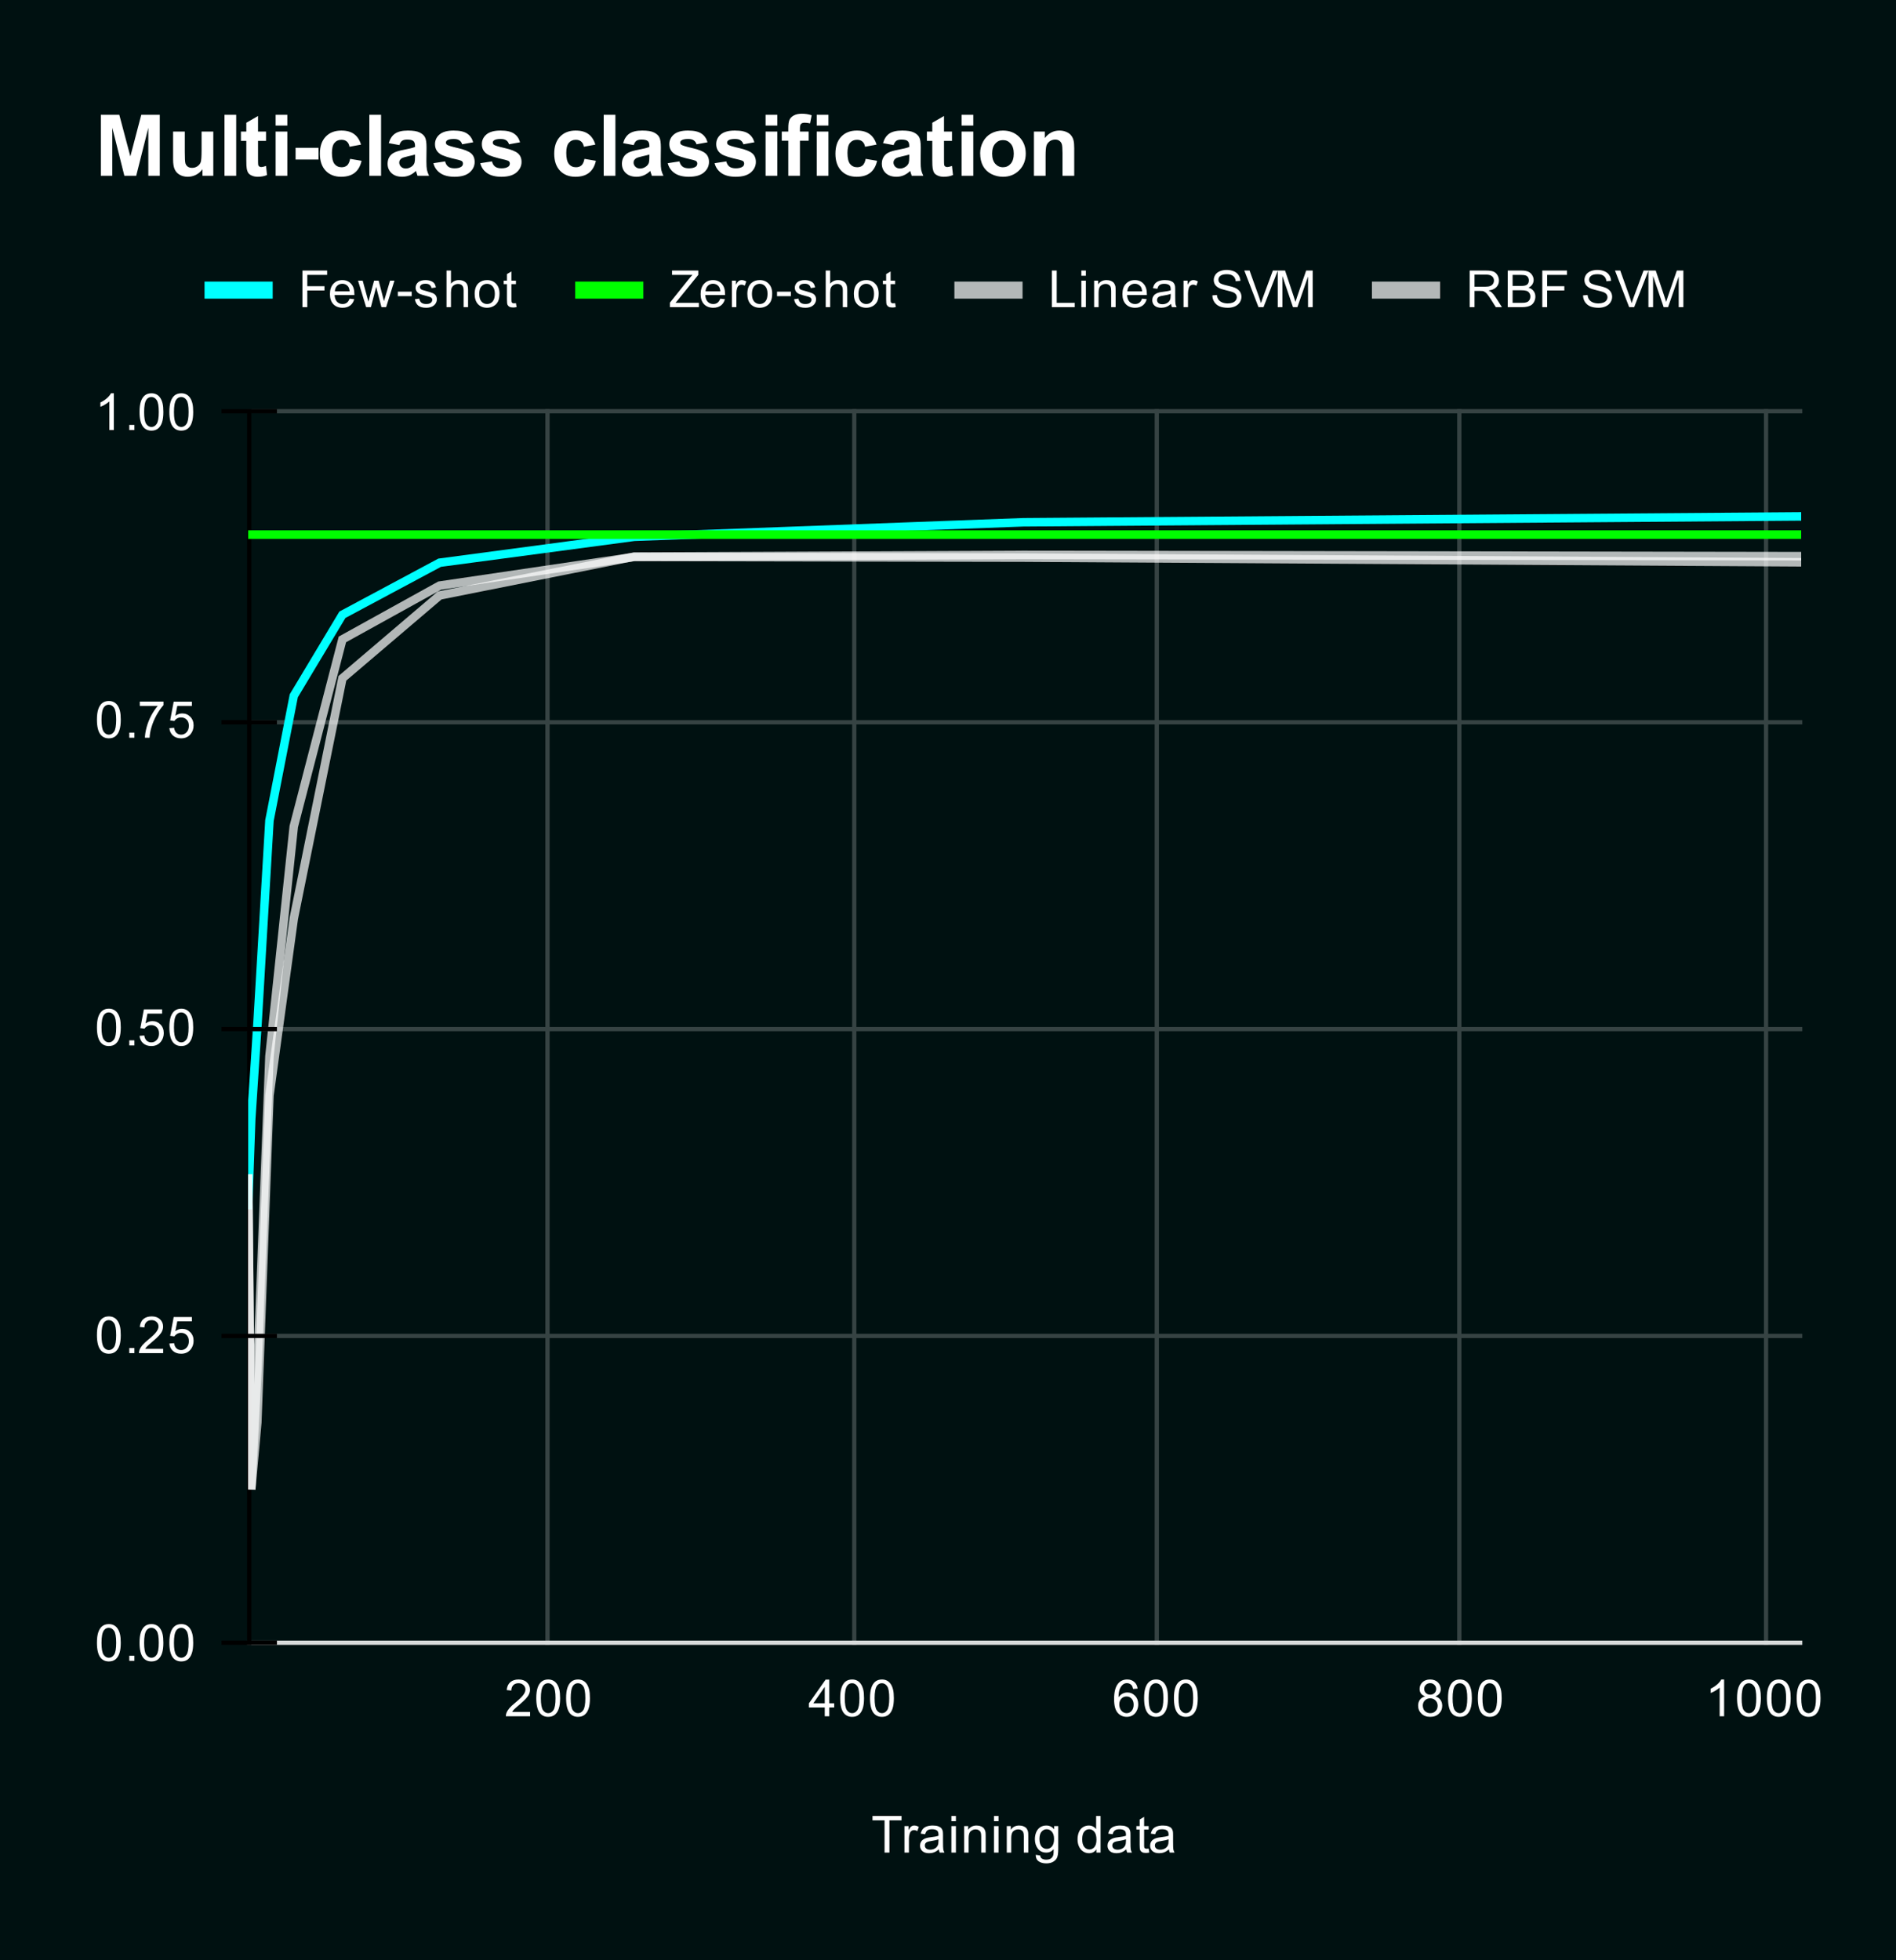<svg version="1.1" viewBox="0.0 0.0 445.0 460.0" fill="none" stroke="none" stroke-linecap="square" stroke-miterlimit="10" width="445" height="460" xmlns:xlink="http://www.w3.org/1999/xlink" xmlns="http://www.w3.org/2000/svg"><path fill="#001111" d="M0 0L445.0 0L445.0 460.0L0 460.0L0 0Z" fill-rule="nonzero"/><path stroke="#364343" stroke-width="1.0" stroke-linecap="butt" d="M128.5 96.5L128.5 385.5" fill-rule="nonzero"/><path stroke="#364343" stroke-width="1.0" stroke-linecap="butt" d="M200.5 96.5L200.5 385.5" fill-rule="nonzero"/><path stroke="#364343" stroke-width="1.0" stroke-linecap="butt" d="M271.5 96.5L271.5 385.5" fill-rule="nonzero"/><path stroke="#364343" stroke-width="1.0" stroke-linecap="butt" d="M342.5 96.5L342.5 385.5" fill-rule="nonzero"/><path stroke="#364343" stroke-width="1.0" stroke-linecap="butt" d="M414.5 96.5L414.5 385.5" fill-rule="nonzero"/><path stroke="#d6d9d9" stroke-width="1.0" stroke-linecap="butt" d="M58.5 385.5L422.5 385.5" fill-rule="nonzero"/><path stroke="#364343" stroke-width="1.0" stroke-linecap="butt" d="M58.5 313.5L422.5 313.5" fill-rule="nonzero"/><path stroke="#364343" stroke-width="1.0" stroke-linecap="butt" d="M58.5 241.5L422.5 241.5" fill-rule="nonzero"/><path stroke="#364343" stroke-width="1.0" stroke-linecap="butt" d="M58.5 169.5L422.5 169.5" fill-rule="nonzero"/><path stroke="#364343" stroke-width="1.0" stroke-linecap="butt" d="M58.5 96.5L422.5 96.5" fill-rule="nonzero"/><path stroke="#000000" stroke-width="1.0" stroke-linecap="butt" stroke-opacity="0.0" d="M58.5 361.5L422.5 361.5" fill-rule="nonzero"/><path stroke="#000000" stroke-width="1.0" stroke-linecap="butt" stroke-opacity="0.0" d="M58.5 337.5L422.5 337.5" fill-rule="nonzero"/><path stroke="#000000" stroke-width="1.0" stroke-linecap="butt" stroke-opacity="0.0" d="M58.5 289.5L422.5 289.5" fill-rule="nonzero"/><path stroke="#000000" stroke-width="1.0" stroke-linecap="butt" stroke-opacity="0.0" d="M58.5 265.5L422.5 265.5" fill-rule="nonzero"/><path stroke="#000000" stroke-width="1.0" stroke-linecap="butt" stroke-opacity="0.0" d="M58.5 217.5L422.5 217.5" fill-rule="nonzero"/><path stroke="#000000" stroke-width="1.0" stroke-linecap="butt" stroke-opacity="0.0" d="M58.5 193.5L422.5 193.5" fill-rule="nonzero"/><path stroke="#000000" stroke-width="1.0" stroke-linecap="butt" stroke-opacity="0.0" d="M58.5 145.5L422.5 145.5" fill-rule="nonzero"/><path stroke="#000000" stroke-width="1.0" stroke-linecap="butt" stroke-opacity="0.0" d="M58.5 120.5L422.5 120.5" fill-rule="nonzero"/><path stroke="#000000" stroke-width="1.0" stroke-linecap="butt" d="M58.5 385.5L58.5 96.5" fill-rule="nonzero"/><clipPath id="id_0"><path d="M58.25 96.917L422.75 96.917L422.75 385.75L58.25 385.75L58.25 96.917Z" clip-rule="nonzero"/></clipPath><path stroke="#00ffff" stroke-width="2.0" stroke-linecap="butt" clip-path="url(#id_0)" d="M58.25 282.794L58.963 262.604L60.39 241.008L63.243 192.566L68.95 163.282L80.363 144.267L103.188 132.051L148.84 125.964L240.143 122.562L422.75 121.187" fill-rule="nonzero"/><path stroke="#00ff00" stroke-width="2.0" stroke-linecap="butt" clip-path="url(#id_0)" d="M58.25 125.463L58.963 125.463L60.39 125.463L63.243 125.463L68.95 125.463L80.363 125.463L103.188 125.463L148.84 125.463L240.143 125.463L422.75 125.463" fill-rule="nonzero"/><path stroke="#ffffff" stroke-width="2.0" stroke-linecap="butt" stroke-opacity="0.702" clip-path="url(#id_0)" d="M58.25 276.558L58.963 349.524L60.39 333.823L63.243 257.063L68.95 215.547L80.363 159.173L103.188 139.735L148.84 130.631L240.143 130.22L422.75 130.516" fill-rule="nonzero"/><path stroke="#ffffff" stroke-width="2.0" stroke-linecap="butt" stroke-opacity="0.702" clip-path="url(#id_0)" d="M58.25 276.558L58.963 349.524L60.39 321.815L63.243 247.875L68.95 193.954L80.363 150.051L103.188 137.422L148.84 130.691L240.143 130.854L422.75 131.955" fill-rule="nonzero"/><path fill="#000000" fill-opacity="0.0" clip-path="url(#id_0)" d="M61.25 282.794C61.25 284.451 59.907 285.794 58.25 285.794C56.593 285.794 55.25 284.451 55.25 282.794C55.25 281.137 56.593 279.794 58.25 279.794C59.907 279.794 61.25 281.137 61.25 282.794Z" fill-rule="nonzero"/><path fill="#000000" fill-opacity="0.0" clip-path="url(#id_0)" d="M61.963 262.604C61.963 264.261 60.62 265.604 58.963 265.604C57.306 265.604 55.963 264.261 55.963 262.604C55.963 260.947 57.306 259.604 58.963 259.604C60.62 259.604 61.963 260.947 61.963 262.604Z" fill-rule="nonzero"/><path fill="#000000" fill-opacity="0.0" clip-path="url(#id_0)" d="M63.39 241.008C63.39 242.665 62.047 244.008 60.39 244.008C58.733 244.008 57.39 242.665 57.39 241.008C57.39 239.351 58.733 238.008 60.39 238.008C62.047 238.008 63.39 239.351 63.39 241.008Z" fill-rule="nonzero"/><path fill="#000000" fill-opacity="0.0" clip-path="url(#id_0)" d="M66.243 192.566C66.243 194.223 64.9 195.566 63.243 195.566C61.586 195.566 60.243 194.223 60.243 192.566C60.243 190.91 61.586 189.566 63.243 189.566C64.9 189.566 66.243 190.91 66.243 192.566Z" fill-rule="nonzero"/><path fill="#000000" fill-opacity="0.0" clip-path="url(#id_0)" d="M71.95 163.282C71.95 164.939 70.606 166.282 68.95 166.282C67.293 166.282 65.95 164.939 65.95 163.282C65.95 161.625 67.293 160.282 68.95 160.282C70.606 160.282 71.95 161.625 71.95 163.282Z" fill-rule="nonzero"/><path fill="#000000" fill-opacity="0.0" clip-path="url(#id_0)" d="M83.363 144.267C83.363 145.924 82.019 147.267 80.363 147.267C78.706 147.267 77.363 145.924 77.363 144.267C77.363 142.61 78.706 141.267 80.363 141.267C82.019 141.267 83.363 142.61 83.363 144.267Z" fill-rule="nonzero"/><path fill="#000000" fill-opacity="0.0" clip-path="url(#id_0)" d="M106.188 132.051C106.188 133.707 104.845 135.051 103.188 135.051C101.531 135.051 100.188 133.707 100.188 132.051C100.188 130.394 101.531 129.051 103.188 129.051C104.845 129.051 106.188 130.394 106.188 132.051Z" fill-rule="nonzero"/><path fill="#000000" fill-opacity="0.0" clip-path="url(#id_0)" d="M151.84 125.964C151.84 127.621 150.497 128.964 148.84 128.964C147.183 128.964 145.84 127.621 145.84 125.964C145.84 124.307 147.183 122.964 148.84 122.964C150.497 122.964 151.84 124.307 151.84 125.964Z" fill-rule="nonzero"/><path fill="#000000" fill-opacity="0.0" clip-path="url(#id_0)" d="M243.143 122.562C243.143 124.219 241.8 125.562 240.143 125.562C238.487 125.562 237.143 124.219 237.143 122.562C237.143 120.905 238.487 119.562 240.143 119.562C241.8 119.562 243.143 120.905 243.143 122.562Z" fill-rule="nonzero"/><path fill="#000000" fill-opacity="0.0" clip-path="url(#id_0)" d="M425.75 121.187C425.75 122.844 424.407 124.187 422.75 124.187C421.093 124.187 419.75 122.844 419.75 121.187C419.75 119.53 421.093 118.187 422.75 118.187C424.407 118.187 425.75 119.53 425.75 121.187Z" fill-rule="nonzero"/><path fill="#000000" fill-opacity="0.0" clip-path="url(#id_0)" d="M61.25 125.463C61.25 127.12 59.907 128.463 58.25 128.463C56.593 128.463 55.25 127.12 55.25 125.463C55.25 123.806 56.593 122.463 58.25 122.463C59.907 122.463 61.25 123.806 61.25 125.463Z" fill-rule="nonzero"/><path fill="#000000" fill-opacity="0.0" clip-path="url(#id_0)" d="M61.963 125.463C61.963 127.12 60.62 128.463 58.963 128.463C57.306 128.463 55.963 127.12 55.963 125.463C55.963 123.806 57.306 122.463 58.963 122.463C60.62 122.463 61.963 123.806 61.963 125.463Z" fill-rule="nonzero"/><path fill="#000000" fill-opacity="0.0" clip-path="url(#id_0)" d="M63.39 125.463C63.39 127.12 62.047 128.463 60.39 128.463C58.733 128.463 57.39 127.12 57.39 125.463C57.39 123.806 58.733 122.463 60.39 122.463C62.047 122.463 63.39 123.806 63.39 125.463Z" fill-rule="nonzero"/><path fill="#000000" fill-opacity="0.0" clip-path="url(#id_0)" d="M66.243 125.463C66.243 127.12 64.9 128.463 63.243 128.463C61.586 128.463 60.243 127.12 60.243 125.463C60.243 123.806 61.586 122.463 63.243 122.463C64.9 122.463 66.243 123.806 66.243 125.463Z" fill-rule="nonzero"/><path fill="#000000" fill-opacity="0.0" clip-path="url(#id_0)" d="M71.95 125.463C71.95 127.12 70.606 128.463 68.95 128.463C67.293 128.463 65.95 127.12 65.95 125.463C65.95 123.806 67.293 122.463 68.95 122.463C70.606 122.463 71.95 123.806 71.95 125.463Z" fill-rule="nonzero"/><path fill="#000000" fill-opacity="0.0" clip-path="url(#id_0)" d="M83.363 125.463C83.363 127.12 82.019 128.463 80.363 128.463C78.706 128.463 77.363 127.12 77.363 125.463C77.363 123.806 78.706 122.463 80.363 122.463C82.019 122.463 83.363 123.806 83.363 125.463Z" fill-rule="nonzero"/><path fill="#000000" fill-opacity="0.0" clip-path="url(#id_0)" d="M106.188 125.463C106.188 127.12 104.845 128.463 103.188 128.463C101.531 128.463 100.188 127.12 100.188 125.463C100.188 123.806 101.531 122.463 103.188 122.463C104.845 122.463 106.188 123.806 106.188 125.463Z" fill-rule="nonzero"/><path fill="#000000" fill-opacity="0.0" clip-path="url(#id_0)" d="M151.84 125.463C151.84 127.12 150.497 128.463 148.84 128.463C147.183 128.463 145.84 127.12 145.84 125.463C145.84 123.806 147.183 122.463 148.84 122.463C150.497 122.463 151.84 123.806 151.84 125.463Z" fill-rule="nonzero"/><path fill="#000000" fill-opacity="0.0" clip-path="url(#id_0)" d="M243.143 125.463C243.143 127.12 241.8 128.463 240.143 128.463C238.487 128.463 237.143 127.12 237.143 125.463C237.143 123.806 238.487 122.463 240.143 122.463C241.8 122.463 243.143 123.806 243.143 125.463Z" fill-rule="nonzero"/><path fill="#000000" fill-opacity="0.0" clip-path="url(#id_0)" d="M425.75 125.463C425.75 127.12 424.407 128.463 422.75 128.463C421.093 128.463 419.75 127.12 419.75 125.463C419.75 123.806 421.093 122.463 422.75 122.463C424.407 122.463 425.75 123.806 425.75 125.463Z" fill-rule="nonzero"/><path fill="#000000" fill-opacity="0.0" clip-path="url(#id_0)" d="M61.25 276.558C61.25 278.215 59.907 279.558 58.25 279.558C56.593 279.558 55.25 278.215 55.25 276.558C55.25 274.901 56.593 273.558 58.25 273.558C59.907 273.558 61.25 274.901 61.25 276.558Z" fill-rule="nonzero"/><path fill="#000000" fill-opacity="0.0" clip-path="url(#id_0)" d="M61.963 349.524C61.963 351.181 60.62 352.524 58.963 352.524C57.306 352.524 55.963 351.181 55.963 349.524C55.963 347.867 57.306 346.524 58.963 346.524C60.62 346.524 61.963 347.867 61.963 349.524Z" fill-rule="nonzero"/><path fill="#000000" fill-opacity="0.0" clip-path="url(#id_0)" d="M63.39 333.823C63.39 335.48 62.047 336.823 60.39 336.823C58.733 336.823 57.39 335.48 57.39 333.823C57.39 332.166 58.733 330.823 60.39 330.823C62.047 330.823 63.39 332.166 63.39 333.823Z" fill-rule="nonzero"/><path fill="#000000" fill-opacity="0.0" clip-path="url(#id_0)" d="M66.243 257.063C66.243 258.72 64.9 260.063 63.243 260.063C61.586 260.063 60.243 258.72 60.243 257.063C60.243 255.406 61.586 254.063 63.243 254.063C64.9 254.063 66.243 255.406 66.243 257.063Z" fill-rule="nonzero"/><path fill="#000000" fill-opacity="0.0" clip-path="url(#id_0)" d="M71.95 215.547C71.95 217.204 70.606 218.547 68.95 218.547C67.293 218.547 65.95 217.204 65.95 215.547C65.95 213.89 67.293 212.547 68.95 212.547C70.606 212.547 71.95 213.89 71.95 215.547Z" fill-rule="nonzero"/><path fill="#000000" fill-opacity="0.0" clip-path="url(#id_0)" d="M83.363 159.173C83.363 160.83 82.019 162.173 80.363 162.173C78.706 162.173 77.363 160.83 77.363 159.173C77.363 157.516 78.706 156.173 80.363 156.173C82.019 156.173 83.363 157.516 83.363 159.173Z" fill-rule="nonzero"/><path fill="#000000" fill-opacity="0.0" clip-path="url(#id_0)" d="M106.188 139.735C106.188 141.391 104.845 142.735 103.188 142.735C101.531 142.735 100.188 141.391 100.188 139.735C100.188 138.078 101.531 136.735 103.188 136.735C104.845 136.735 106.188 138.078 106.188 139.735Z" fill-rule="nonzero"/><path fill="#000000" fill-opacity="0.0" clip-path="url(#id_0)" d="M151.84 130.631C151.84 132.287 150.497 133.631 148.84 133.631C147.183 133.631 145.84 132.287 145.84 130.631C145.84 128.974 147.183 127.63 148.84 127.63C150.497 127.63 151.84 128.974 151.84 130.631Z" fill-rule="nonzero"/><path fill="#000000" fill-opacity="0.0" clip-path="url(#id_0)" d="M243.143 130.22C243.143 131.877 241.8 133.22 240.143 133.22C238.487 133.22 237.143 131.877 237.143 130.22C237.143 128.564 238.487 127.22 240.143 127.22C241.8 127.22 243.143 128.564 243.143 130.22Z" fill-rule="nonzero"/><path fill="#000000" fill-opacity="0.0" clip-path="url(#id_0)" d="M425.75 130.516C425.75 132.173 424.407 133.516 422.75 133.516C421.093 133.516 419.75 132.173 419.75 130.516C419.75 128.859 421.093 127.516 422.75 127.516C424.407 127.516 425.75 128.859 425.75 130.516Z" fill-rule="nonzero"/><path fill="#000000" fill-opacity="0.0" clip-path="url(#id_0)" d="M61.25 276.558C61.25 278.215 59.907 279.558 58.25 279.558C56.593 279.558 55.25 278.215 55.25 276.558C55.25 274.901 56.593 273.558 58.25 273.558C59.907 273.558 61.25 274.901 61.25 276.558Z" fill-rule="nonzero"/><path fill="#000000" fill-opacity="0.0" clip-path="url(#id_0)" d="M61.963 349.524C61.963 351.181 60.62 352.524 58.963 352.524C57.306 352.524 55.963 351.181 55.963 349.524C55.963 347.867 57.306 346.524 58.963 346.524C60.62 346.524 61.963 347.867 61.963 349.524Z" fill-rule="nonzero"/><path fill="#000000" fill-opacity="0.0" clip-path="url(#id_0)" d="M63.39 321.815C63.39 323.472 62.047 324.815 60.39 324.815C58.733 324.815 57.39 323.472 57.39 321.815C57.39 320.158 58.733 318.815 60.39 318.815C62.047 318.815 63.39 320.158 63.39 321.815Z" fill-rule="nonzero"/><path fill="#000000" fill-opacity="0.0" clip-path="url(#id_0)" d="M66.243 247.875C66.243 249.532 64.9 250.875 63.243 250.875C61.586 250.875 60.243 249.532 60.243 247.875C60.243 246.218 61.586 244.875 63.243 244.875C64.9 244.875 66.243 246.218 66.243 247.875Z" fill-rule="nonzero"/><path fill="#000000" fill-opacity="0.0" clip-path="url(#id_0)" d="M71.95 193.954C71.95 195.611 70.606 196.954 68.95 196.954C67.293 196.954 65.95 195.611 65.95 193.954C65.95 192.297 67.293 190.954 68.95 190.954C70.606 190.954 71.95 192.297 71.95 193.954Z" fill-rule="nonzero"/><path fill="#000000" fill-opacity="0.0" clip-path="url(#id_0)" d="M83.363 150.051C83.363 151.707 82.019 153.051 80.363 153.051C78.706 153.051 77.363 151.707 77.363 150.051C77.363 148.394 78.706 147.051 80.363 147.051C82.019 147.051 83.363 148.394 83.363 150.051Z" fill-rule="nonzero"/><path fill="#000000" fill-opacity="0.0" clip-path="url(#id_0)" d="M106.188 137.422C106.188 139.079 104.845 140.422 103.188 140.422C101.531 140.422 100.188 139.079 100.188 137.422C100.188 135.765 101.531 134.422 103.188 134.422C104.845 134.422 106.188 135.765 106.188 137.422Z" fill-rule="nonzero"/><path fill="#000000" fill-opacity="0.0" clip-path="url(#id_0)" d="M151.84 130.691C151.84 132.348 150.497 133.691 148.84 133.691C147.183 133.691 145.84 132.348 145.84 130.691C145.84 129.034 147.183 127.691 148.84 127.691C150.497 127.691 151.84 129.034 151.84 130.691Z" fill-rule="nonzero"/><path fill="#000000" fill-opacity="0.0" clip-path="url(#id_0)" d="M243.143 130.854C243.143 132.511 241.8 133.854 240.143 133.854C238.487 133.854 237.143 132.511 237.143 130.854C237.143 129.197 238.487 127.854 240.143 127.854C241.8 127.854 243.143 129.197 243.143 130.854Z" fill-rule="nonzero"/><path fill="#000000" fill-opacity="0.0" clip-path="url(#id_0)" d="M425.75 131.955C425.75 133.612 424.407 134.955 422.75 134.955C421.093 134.955 419.75 133.612 419.75 131.955C419.75 130.298 421.093 128.955 422.75 128.955C424.407 128.955 425.75 130.298 425.75 131.955Z" fill-rule="nonzero"/><path stroke="#000000" stroke-width="1.0" stroke-linecap="butt" d="M52.5 385.5L64.5 385.5" fill-rule="nonzero"/><path stroke="#000000" stroke-width="1.0" stroke-linecap="butt" d="M52.5 313.5L64.5 313.5" fill-rule="nonzero"/><path stroke="#000000" stroke-width="1.0" stroke-linecap="butt" d="M52.5 241.5L64.5 241.5" fill-rule="nonzero"/><path stroke="#000000" stroke-width="1.0" stroke-linecap="butt" d="M52.5 169.5L64.5 169.5" fill-rule="nonzero"/><path stroke="#000000" stroke-width="1.0" stroke-linecap="butt" d="M52.5 96.5L64.5 96.5" fill-rule="nonzero"/><path fill="#ffffff" d="M207.609 434.75L207.609 427.172L204.781 427.172L204.781 426.156L211.594 426.156L211.594 427.172L208.75 427.172L208.75 434.75L207.609 434.75ZM212.281 434.75L212.281 428.531L213.234 428.531L213.234 429.469Q213.594 428.812 213.891 428.609Q214.203 428.391 214.578 428.391Q215.109 428.391 215.656 428.719L215.297 429.703Q214.906 429.469 214.531 429.469Q214.172 429.469 213.891 429.688Q213.625 429.891 213.516 430.266Q213.328 430.828 213.328 431.484L213.328 434.75L212.281 434.75ZM220.359 433.984Q219.766 434.484 219.219 434.688Q218.688 434.891 218.062 434.891Q217.031 434.891 216.484 434.391Q215.938 433.891 215.938 433.109Q215.938 432.656 216.141 432.281Q216.344 431.891 216.688 431.672Q217.031 431.438 217.453 431.328Q217.75 431.234 218.391 431.156Q219.656 431.016 220.266 430.797Q220.266 430.578 220.266 430.531Q220.266 429.875 219.969 429.609Q219.562 429.266 218.766 429.266Q218.031 429.266 217.672 429.531Q217.312 429.781 217.141 430.438L216.109 430.297Q216.25 429.641 216.578 429.234Q216.906 428.828 217.516 428.609Q218.125 428.391 218.922 428.391Q219.719 428.391 220.219 428.578Q220.719 428.766 220.953 429.047Q221.188 429.328 221.281 429.766Q221.328 430.031 221.328 430.734L221.328 432.141Q221.328 433.609 221.391 434.0Q221.469 434.391 221.672 434.75L220.562 434.75Q220.406 434.422 220.359 433.984ZM220.266 431.625Q219.688 431.859 218.547 432.031Q217.891 432.125 217.625 432.25Q217.359 432.359 217.203 432.578Q217.062 432.797 217.062 433.078Q217.062 433.5 217.375 433.781Q217.703 434.062 218.312 434.062Q218.922 434.062 219.391 433.797Q219.875 433.531 220.094 433.062Q220.266 432.703 220.266 432.016L220.266 431.625ZM223.297 427.375L223.297 426.156L224.359 426.156L224.359 427.375L223.297 427.375ZM223.297 434.75L223.297 428.531L224.359 428.531L224.359 434.75L223.297 434.75ZM226.297 434.75L226.297 428.531L227.234 428.531L227.234 429.406Q227.922 428.391 229.219 428.391Q229.781 428.391 230.25 428.594Q230.734 428.797 230.969 429.125Q231.203 429.453 231.297 429.891Q231.344 430.188 231.344 430.922L231.344 434.75L230.297 434.75L230.297 430.969Q230.297 430.312 230.172 430.0Q230.047 429.688 229.734 429.5Q229.422 429.297 229.0 429.297Q228.328 429.297 227.828 429.734Q227.344 430.156 227.344 431.344L227.344 434.75L226.297 434.75ZM233.297 427.375L233.297 426.156L234.359 426.156L234.359 427.375L233.297 427.375ZM233.297 434.75L233.297 428.531L234.359 428.531L234.359 434.75L233.297 434.75ZM236.297 434.75L236.297 428.531L237.234 428.531L237.234 429.406Q237.922 428.391 239.219 428.391Q239.781 428.391 240.25 428.594Q240.734 428.797 240.969 429.125Q241.203 429.453 241.297 429.891Q241.344 430.188 241.344 430.922L241.344 434.75L240.297 434.75L240.297 430.969Q240.297 430.312 240.172 430.0Q240.047 429.688 239.734 429.5Q239.422 429.297 239.0 429.297Q238.328 429.297 237.828 429.734Q237.344 430.156 237.344 431.344L237.344 434.75L236.297 434.75ZM243.094 435.266L244.125 435.422Q244.188 435.891 244.484 436.109Q244.875 436.406 245.547 436.406Q246.281 436.406 246.672 436.109Q247.078 435.812 247.219 435.297Q247.312 434.969 247.297 433.938Q246.609 434.75 245.578 434.75Q244.297 434.75 243.594 433.828Q242.891 432.891 242.891 431.609Q242.891 430.719 243.203 429.969Q243.531 429.203 244.141 428.797Q244.75 428.391 245.578 428.391Q246.688 428.391 247.406 429.281L247.406 428.531L248.375 428.531L248.375 433.906Q248.375 435.359 248.078 435.969Q247.781 436.578 247.141 436.922Q246.5 437.281 245.562 437.281Q244.453 437.281 243.766 436.781Q243.078 436.281 243.094 435.266ZM243.969 431.531Q243.969 432.75 244.453 433.312Q244.938 433.875 245.672 433.875Q246.406 433.875 246.891 433.312Q247.391 432.75 247.391 431.562Q247.391 430.422 246.875 429.844Q246.375 429.266 245.656 429.266Q244.953 429.266 244.453 429.844Q243.969 430.406 243.969 431.531ZM257.328 434.75L257.328 433.969Q256.734 434.891 255.594 434.891Q254.844 434.891 254.219 434.484Q253.594 434.062 253.25 433.328Q252.906 432.594 252.906 431.641Q252.906 430.719 253.219 429.953Q253.531 429.188 254.156 428.797Q254.781 428.391 255.547 428.391Q256.109 428.391 256.547 428.625Q256.984 428.859 257.266 429.234L257.266 426.156L258.312 426.156L258.312 434.75L257.328 434.75ZM254.0 431.641Q254.0 432.844 254.5 433.438Q255.0 434.016 255.688 434.016Q256.375 434.016 256.859 433.453Q257.344 432.891 257.344 431.734Q257.344 430.453 256.844 429.859Q256.359 429.266 255.641 429.266Q254.938 429.266 254.469 429.844Q254.0 430.406 254.0 431.641ZM264.359 433.984Q263.766 434.484 263.219 434.688Q262.688 434.891 262.062 434.891Q261.031 434.891 260.484 434.391Q259.938 433.891 259.938 433.109Q259.938 432.656 260.141 432.281Q260.344 431.891 260.688 431.672Q261.031 431.438 261.453 431.328Q261.75 431.234 262.391 431.156Q263.656 431.016 264.266 430.797Q264.266 430.578 264.266 430.531Q264.266 429.875 263.969 429.609Q263.562 429.266 262.766 429.266Q262.031 429.266 261.672 429.531Q261.312 429.781 261.141 430.438L260.109 430.297Q260.25 429.641 260.578 429.234Q260.906 428.828 261.516 428.609Q262.125 428.391 262.922 428.391Q263.719 428.391 264.219 428.578Q264.719 428.766 264.953 429.047Q265.188 429.328 265.281 429.766Q265.328 430.031 265.328 430.734L265.328 432.141Q265.328 433.609 265.391 434.0Q265.469 434.391 265.672 434.75L264.562 434.75Q264.406 434.422 264.359 433.984ZM264.266 431.625Q263.688 431.859 262.547 432.031Q261.891 432.125 261.625 432.25Q261.359 432.359 261.203 432.578Q261.062 432.797 261.062 433.078Q261.062 433.5 261.375 433.781Q261.703 434.062 262.312 434.062Q262.922 434.062 263.391 433.797Q263.875 433.531 264.094 433.062Q264.266 432.703 264.266 432.016L264.266 431.625ZM269.594 433.812L269.75 434.734Q269.297 434.828 268.953 434.828Q268.375 434.828 268.062 434.656Q267.75 434.469 267.609 434.172Q267.484 433.875 267.484 432.922L267.484 429.344L266.719 429.344L266.719 428.531L267.484 428.531L267.484 426.984L268.531 426.359L268.531 428.531L269.594 428.531L269.594 429.344L268.531 429.344L268.531 432.984Q268.531 433.438 268.578 433.562Q268.641 433.688 268.766 433.766Q268.891 433.844 269.125 433.844Q269.312 433.844 269.594 433.812ZM274.359 433.984Q273.766 434.484 273.219 434.688Q272.688 434.891 272.062 434.891Q271.031 434.891 270.484 434.391Q269.938 433.891 269.938 433.109Q269.938 432.656 270.141 432.281Q270.344 431.891 270.688 431.672Q271.031 431.438 271.453 431.328Q271.75 431.234 272.391 431.156Q273.656 431.016 274.266 430.797Q274.266 430.578 274.266 430.531Q274.266 429.875 273.969 429.609Q273.562 429.266 272.766 429.266Q272.031 429.266 271.672 429.531Q271.312 429.781 271.141 430.438L270.109 430.297Q270.25 429.641 270.578 429.234Q270.906 428.828 271.516 428.609Q272.125 428.391 272.922 428.391Q273.719 428.391 274.219 428.578Q274.719 428.766 274.953 429.047Q275.188 429.328 275.281 429.766Q275.328 430.031 275.328 430.734L275.328 432.141Q275.328 433.609 275.391 434.0Q275.469 434.391 275.672 434.75L274.562 434.75Q274.406 434.422 274.359 433.984ZM274.266 431.625Q273.688 431.859 272.547 432.031Q271.891 432.125 271.625 432.25Q271.359 432.359 271.203 432.578Q271.062 432.797 271.062 433.078Q271.062 433.5 271.375 433.781Q271.703 434.062 272.312 434.062Q272.922 434.062 273.391 433.797Q273.875 433.531 274.094 433.062Q274.266 432.703 274.266 432.016L274.266 431.625Z" fill-rule="nonzero"/><path fill="#ffffff" d="M22.75 385.516Q22.75 383.984 23.062 383.062Q23.375 382.125 23.984 381.625Q24.609 381.125 25.547 381.125Q26.234 381.125 26.75 381.406Q27.281 381.688 27.625 382.219Q27.969 382.734 28.156 383.484Q28.344 384.234 28.344 385.516Q28.344 387.031 28.031 387.953Q27.734 388.875 27.109 389.391Q26.5 389.891 25.547 389.891Q24.312 389.891 23.594 389.0Q22.75 387.938 22.75 385.516ZM23.828 385.516Q23.828 387.625 24.328 388.328Q24.828 389.031 25.547 389.031Q26.281 389.031 26.766 388.328Q27.266 387.625 27.266 385.516Q27.266 383.391 26.766 382.703Q26.281 382.0 25.531 382.0Q24.812 382.0 24.375 382.609Q23.828 383.391 23.828 385.516ZM30.344 389.75L30.344 388.547L31.547 388.547L31.547 389.75L30.344 389.75ZM32.75 385.516Q32.75 383.984 33.062 383.062Q33.375 382.125 33.984 381.625Q34.609 381.125 35.547 381.125Q36.234 381.125 36.75 381.406Q37.281 381.688 37.625 382.219Q37.969 382.734 38.156 383.484Q38.344 384.234 38.344 385.516Q38.344 387.031 38.031 387.953Q37.734 388.875 37.109 389.391Q36.5 389.891 35.547 389.891Q34.312 389.891 33.594 389.0Q32.75 387.938 32.75 385.516ZM33.828 385.516Q33.828 387.625 34.328 388.328Q34.828 389.031 35.547 389.031Q36.281 389.031 36.766 388.328Q37.266 387.625 37.266 385.516Q37.266 383.391 36.766 382.703Q36.281 382.0 35.531 382.0Q34.812 382.0 34.375 382.609Q33.828 383.391 33.828 385.516ZM39.75 385.516Q39.75 383.984 40.062 383.062Q40.375 382.125 40.984 381.625Q41.609 381.125 42.547 381.125Q43.234 381.125 43.75 381.406Q44.281 381.688 44.625 382.219Q44.969 382.734 45.156 383.484Q45.344 384.234 45.344 385.516Q45.344 387.031 45.031 387.953Q44.734 388.875 44.109 389.391Q43.5 389.891 42.547 389.891Q41.312 389.891 40.594 389.0Q39.75 387.938 39.75 385.516ZM40.828 385.516Q40.828 387.625 41.328 388.328Q41.828 389.031 42.547 389.031Q43.281 389.031 43.766 388.328Q44.266 387.625 44.266 385.516Q44.266 383.391 43.766 382.703Q43.281 382.0 42.531 382.0Q41.812 382.0 41.375 382.609Q40.828 383.391 40.828 385.516Z" fill-rule="nonzero"/><path fill="#ffffff" d="M22.75 313.307Q22.75 311.776 23.062 310.854Q23.375 309.917 23.984 309.417Q24.609 308.917 25.547 308.917Q26.234 308.917 26.75 309.198Q27.281 309.479 27.625 310.01Q27.969 310.526 28.156 311.276Q28.344 312.026 28.344 313.307Q28.344 314.823 28.031 315.745Q27.734 316.667 27.109 317.182Q26.5 317.682 25.547 317.682Q24.312 317.682 23.594 316.792Q22.75 315.729 22.75 313.307ZM23.828 313.307Q23.828 315.417 24.328 316.12Q24.828 316.823 25.547 316.823Q26.281 316.823 26.766 316.12Q27.266 315.417 27.266 313.307Q27.266 311.182 26.766 310.495Q26.281 309.792 25.531 309.792Q24.812 309.792 24.375 310.401Q23.828 311.182 23.828 313.307ZM30.344 317.542L30.344 316.339L31.547 316.339L31.547 317.542L30.344 317.542ZM38.297 316.526L38.297 317.542L32.609 317.542Q32.609 317.167 32.734 316.807Q32.953 316.229 33.422 315.667Q33.906 315.104 34.812 314.37Q36.219 313.214 36.703 312.542Q37.203 311.87 37.203 311.276Q37.203 310.651 36.75 310.229Q36.297 309.792 35.578 309.792Q34.812 309.792 34.359 310.245Q33.906 310.698 33.891 311.51L32.812 311.401Q32.922 310.182 33.641 309.557Q34.375 308.917 35.609 308.917Q36.844 308.917 37.562 309.604Q38.281 310.292 38.281 311.307Q38.281 311.823 38.062 312.323Q37.859 312.807 37.359 313.37Q36.875 313.917 35.75 314.87Q34.797 315.667 34.516 315.964Q34.25 316.245 34.078 316.526L38.297 316.526ZM39.75 315.292L40.859 315.198Q40.984 316.01 41.422 316.417Q41.875 316.823 42.516 316.823Q43.266 316.823 43.797 316.245Q44.328 315.667 44.328 314.729Q44.328 313.823 43.812 313.307Q43.312 312.776 42.484 312.776Q41.984 312.776 41.562 313.01Q41.156 313.245 40.922 313.604L39.938 313.479L40.766 309.073L45.047 309.073L45.047 310.073L41.609 310.073L41.156 312.385Q41.922 311.839 42.766 311.839Q43.891 311.839 44.656 312.62Q45.438 313.401 45.438 314.635Q45.438 315.792 44.766 316.651Q43.938 317.682 42.516 317.682Q41.344 317.682 40.594 317.026Q39.859 316.37 39.75 315.292Z" fill-rule="nonzero"/><path fill="#ffffff" d="M22.75 241.099Q22.75 239.568 23.062 238.646Q23.375 237.708 23.984 237.208Q24.609 236.708 25.547 236.708Q26.234 236.708 26.75 236.99Q27.281 237.271 27.625 237.802Q27.969 238.318 28.156 239.068Q28.344 239.818 28.344 241.099Q28.344 242.615 28.031 243.536Q27.734 244.458 27.109 244.974Q26.5 245.474 25.547 245.474Q24.312 245.474 23.594 244.583Q22.75 243.521 22.75 241.099ZM23.828 241.099Q23.828 243.208 24.328 243.911Q24.828 244.615 25.547 244.615Q26.281 244.615 26.766 243.911Q27.266 243.208 27.266 241.099Q27.266 238.974 26.766 238.286Q26.281 237.583 25.531 237.583Q24.812 237.583 24.375 238.193Q23.828 238.974 23.828 241.099ZM30.344 245.333L30.344 244.13L31.547 244.13L31.547 245.333L30.344 245.333ZM32.75 243.083L33.859 242.99Q33.984 243.802 34.422 244.208Q34.875 244.615 35.516 244.615Q36.266 244.615 36.797 244.036Q37.328 243.458 37.328 242.521Q37.328 241.615 36.812 241.099Q36.312 240.568 35.484 240.568Q34.984 240.568 34.562 240.802Q34.156 241.036 33.922 241.396L32.938 241.271L33.766 236.865L38.047 236.865L38.047 237.865L34.609 237.865L34.156 240.177Q34.922 239.63 35.766 239.63Q36.891 239.63 37.656 240.411Q38.438 241.193 38.438 242.427Q38.438 243.583 37.766 244.443Q36.938 245.474 35.516 245.474Q34.344 245.474 33.594 244.818Q32.859 244.161 32.75 243.083ZM39.75 241.099Q39.75 239.568 40.062 238.646Q40.375 237.708 40.984 237.208Q41.609 236.708 42.547 236.708Q43.234 236.708 43.75 236.99Q44.281 237.271 44.625 237.802Q44.969 238.318 45.156 239.068Q45.344 239.818 45.344 241.099Q45.344 242.615 45.031 243.536Q44.734 244.458 44.109 244.974Q43.5 245.474 42.547 245.474Q41.312 245.474 40.594 244.583Q39.75 243.521 39.75 241.099ZM40.828 241.099Q40.828 243.208 41.328 243.911Q41.828 244.615 42.547 244.615Q43.281 244.615 43.766 243.911Q44.266 243.208 44.266 241.099Q44.266 238.974 43.766 238.286Q43.281 237.583 42.531 237.583Q41.812 237.583 41.375 238.193Q40.828 238.974 40.828 241.099Z" fill-rule="nonzero"/><path fill="#ffffff" d="M22.75 168.891Q22.75 167.359 23.062 166.438Q23.375 165.5 23.984 165.0Q24.609 164.5 25.547 164.5Q26.234 164.5 26.75 164.781Q27.281 165.062 27.625 165.594Q27.969 166.109 28.156 166.859Q28.344 167.609 28.344 168.891Q28.344 170.406 28.031 171.328Q27.734 172.25 27.109 172.766Q26.5 173.266 25.547 173.266Q24.312 173.266 23.594 172.375Q22.75 171.312 22.75 168.891ZM23.828 168.891Q23.828 171.0 24.328 171.703Q24.828 172.406 25.547 172.406Q26.281 172.406 26.766 171.703Q27.266 171.0 27.266 168.891Q27.266 166.766 26.766 166.078Q26.281 165.375 25.531 165.375Q24.812 165.375 24.375 165.984Q23.828 166.766 23.828 168.891ZM30.344 173.125L30.344 171.922L31.547 171.922L31.547 173.125L30.344 173.125ZM32.812 165.656L32.812 164.641L38.375 164.641L38.375 165.469Q37.562 166.344 36.75 167.797Q35.953 169.234 35.516 170.766Q35.188 171.844 35.109 173.125L34.016 173.125Q34.031 172.109 34.406 170.672Q34.797 169.234 35.5 167.906Q36.219 166.578 37.031 165.656L32.812 165.656ZM39.75 170.875L40.859 170.781Q40.984 171.594 41.422 172.0Q41.875 172.406 42.516 172.406Q43.266 172.406 43.797 171.828Q44.328 171.25 44.328 170.312Q44.328 169.406 43.812 168.891Q43.312 168.359 42.484 168.359Q41.984 168.359 41.562 168.594Q41.156 168.828 40.922 169.188L39.938 169.062L40.766 164.656L45.047 164.656L45.047 165.656L41.609 165.656L41.156 167.969Q41.922 167.422 42.766 167.422Q43.891 167.422 44.656 168.203Q45.438 168.984 45.438 170.219Q45.438 171.375 44.766 172.234Q43.938 173.266 42.516 173.266Q41.344 173.266 40.594 172.609Q39.859 171.953 39.75 170.875Z" fill-rule="nonzero"/><path fill="#ffffff" d="M26.719 100.917L25.672 100.917L25.672 94.198Q25.281 94.557 24.656 94.932Q24.047 95.292 23.562 95.464L23.562 94.448Q24.438 94.026 25.094 93.448Q25.766 92.854 26.047 92.292L26.719 92.292L26.719 100.917ZM30.344 100.917L30.344 99.714L31.547 99.714L31.547 100.917L30.344 100.917ZM32.75 96.682Q32.75 95.151 33.062 94.229Q33.375 93.292 33.984 92.792Q34.609 92.292 35.547 92.292Q36.234 92.292 36.75 92.573Q37.281 92.854 37.625 93.385Q37.969 93.901 38.156 94.651Q38.344 95.401 38.344 96.682Q38.344 98.198 38.031 99.12Q37.734 100.042 37.109 100.557Q36.5 101.057 35.547 101.057Q34.312 101.057 33.594 100.167Q32.75 99.104 32.75 96.682ZM33.828 96.682Q33.828 98.792 34.328 99.495Q34.828 100.198 35.547 100.198Q36.281 100.198 36.766 99.495Q37.266 98.792 37.266 96.682Q37.266 94.557 36.766 93.87Q36.281 93.167 35.531 93.167Q34.812 93.167 34.375 93.776Q33.828 94.557 33.828 96.682ZM39.75 96.682Q39.75 95.151 40.062 94.229Q40.375 93.292 40.984 92.792Q41.609 92.292 42.547 92.292Q43.234 92.292 43.75 92.573Q44.281 92.854 44.625 93.385Q44.969 93.901 45.156 94.651Q45.344 95.401 45.344 96.682Q45.344 98.198 45.031 99.12Q44.734 100.042 44.109 100.557Q43.5 101.057 42.547 101.057Q41.312 101.057 40.594 100.167Q39.75 99.104 39.75 96.682ZM40.828 96.682Q40.828 98.792 41.328 99.495Q41.828 100.198 42.547 100.198Q43.281 100.198 43.766 99.495Q44.266 98.792 44.266 96.682Q44.266 94.557 43.766 93.87Q43.281 93.167 42.531 93.167Q41.812 93.167 41.375 93.776Q40.828 94.557 40.828 96.682Z" fill-rule="nonzero"/><path fill="#ffffff" d="M124.414 401.734L124.414 402.75L118.727 402.75Q118.727 402.375 118.852 402.016Q119.071 401.438 119.539 400.875Q120.024 400.312 120.93 399.578Q122.336 398.422 122.821 397.75Q123.321 397.078 123.321 396.484Q123.321 395.859 122.867 395.438Q122.414 395.0 121.696 395.0Q120.93 395.0 120.477 395.453Q120.024 395.906 120.008 396.719L118.93 396.609Q119.039 395.391 119.758 394.766Q120.492 394.125 121.727 394.125Q122.961 394.125 123.68 394.812Q124.399 395.5 124.399 396.516Q124.399 397.031 124.18 397.531Q123.977 398.016 123.477 398.578Q122.992 399.125 121.867 400.078Q120.914 400.875 120.633 401.172Q120.367 401.453 120.196 401.734L124.414 401.734ZM125.867 398.516Q125.867 396.984 126.18 396.062Q126.492 395.125 127.102 394.625Q127.727 394.125 128.664 394.125Q129.352 394.125 129.867 394.406Q130.399 394.688 130.742 395.219Q131.086 395.734 131.274 396.484Q131.461 397.234 131.461 398.516Q131.461 400.031 131.149 400.953Q130.852 401.875 130.227 402.391Q129.617 402.891 128.664 402.891Q127.43 402.891 126.711 402.0Q125.867 400.938 125.867 398.516ZM126.946 398.516Q126.946 400.625 127.446 401.328Q127.946 402.031 128.664 402.031Q129.399 402.031 129.883 401.328Q130.383 400.625 130.383 398.516Q130.383 396.391 129.883 395.703Q129.399 395.0 128.649 395.0Q127.93 395.0 127.492 395.609Q126.946 396.391 126.946 398.516ZM132.867 398.516Q132.867 396.984 133.18 396.062Q133.492 395.125 134.102 394.625Q134.727 394.125 135.664 394.125Q136.352 394.125 136.867 394.406Q137.399 394.688 137.742 395.219Q138.086 395.734 138.274 396.484Q138.461 397.234 138.461 398.516Q138.461 400.031 138.149 400.953Q137.852 401.875 137.227 402.391Q136.617 402.891 135.664 402.891Q134.43 402.891 133.711 402.0Q132.867 400.938 132.867 398.516ZM133.946 398.516Q133.946 400.625 134.446 401.328Q134.946 402.031 135.664 402.031Q136.399 402.031 136.883 401.328Q137.383 400.625 137.383 398.516Q137.383 396.391 136.883 395.703Q136.399 395.0 135.649 395.0Q134.93 395.0 134.492 395.609Q133.946 396.391 133.946 398.516Z" fill-rule="nonzero"/><path fill="#ffffff" d="M193.573 402.75L193.573 400.688L189.854 400.688L189.854 399.719L193.776 394.156L194.636 394.156L194.636 399.719L195.792 399.719L195.792 400.688L194.636 400.688L194.636 402.75L193.573 402.75ZM193.573 399.719L193.573 395.859L190.886 399.719L193.573 399.719ZM197.198 398.516Q197.198 396.984 197.511 396.062Q197.823 395.125 198.433 394.625Q199.058 394.125 199.995 394.125Q200.683 394.125 201.198 394.406Q201.729 394.688 202.073 395.219Q202.417 395.734 202.604 396.484Q202.792 397.234 202.792 398.516Q202.792 400.031 202.479 400.953Q202.183 401.875 201.558 402.391Q200.948 402.891 199.995 402.891Q198.761 402.891 198.042 402.0Q197.198 400.938 197.198 398.516ZM198.276 398.516Q198.276 400.625 198.776 401.328Q199.276 402.031 199.995 402.031Q200.729 402.031 201.214 401.328Q201.714 400.625 201.714 398.516Q201.714 396.391 201.214 395.703Q200.729 395.0 199.979 395.0Q199.261 395.0 198.823 395.609Q198.276 396.391 198.276 398.516ZM204.198 398.516Q204.198 396.984 204.511 396.062Q204.823 395.125 205.433 394.625Q206.058 394.125 206.995 394.125Q207.683 394.125 208.198 394.406Q208.729 394.688 209.073 395.219Q209.417 395.734 209.604 396.484Q209.792 397.234 209.792 398.516Q209.792 400.031 209.479 400.953Q209.183 401.875 208.558 402.391Q207.948 402.891 206.995 402.891Q205.761 402.891 205.042 402.0Q204.198 400.938 204.198 398.516ZM205.276 398.516Q205.276 400.625 205.776 401.328Q206.276 402.031 206.995 402.031Q207.729 402.031 208.214 401.328Q208.714 400.625 208.714 398.516Q208.714 396.391 208.214 395.703Q207.729 395.0 206.979 395.0Q206.261 395.0 205.823 395.609Q205.276 396.391 205.276 398.516Z" fill-rule="nonzero"/><path fill="#ffffff" d="M266.998 396.266L265.951 396.344Q265.81 395.719 265.56 395.438Q265.123 394.984 264.498 394.984Q263.998 394.984 263.607 395.266Q263.123 395.641 262.826 396.344Q262.545 397.031 262.529 398.312Q262.904 397.734 263.451 397.453Q264.013 397.172 264.623 397.172Q265.67 397.172 266.404 397.953Q267.154 398.734 267.154 399.953Q267.154 400.766 266.795 401.469Q266.451 402.156 265.841 402.531Q265.232 402.891 264.466 402.891Q263.138 402.891 262.31 401.922Q261.482 400.953 261.482 398.734Q261.482 396.234 262.404 395.109Q263.201 394.125 264.56 394.125Q265.576 394.125 266.216 394.703Q266.873 395.266 266.998 396.266ZM262.701 399.969Q262.701 400.516 262.92 401.016Q263.154 401.5 263.56 401.766Q263.982 402.031 264.451 402.031Q265.107 402.031 265.591 401.5Q266.076 400.953 266.076 400.031Q266.076 399.141 265.591 398.625Q265.123 398.109 264.404 398.109Q263.685 398.109 263.185 398.625Q262.701 399.141 262.701 399.969ZM268.529 398.516Q268.529 396.984 268.841 396.062Q269.154 395.125 269.763 394.625Q270.388 394.125 271.326 394.125Q272.013 394.125 272.529 394.406Q273.06 394.688 273.404 395.219Q273.748 395.734 273.935 396.484Q274.123 397.234 274.123 398.516Q274.123 400.031 273.81 400.953Q273.513 401.875 272.888 402.391Q272.279 402.891 271.326 402.891Q270.091 402.891 269.373 402.0Q268.529 400.938 268.529 398.516ZM269.607 398.516Q269.607 400.625 270.107 401.328Q270.607 402.031 271.326 402.031Q272.06 402.031 272.545 401.328Q273.045 400.625 273.045 398.516Q273.045 396.391 272.545 395.703Q272.06 395.0 271.31 395.0Q270.591 395.0 270.154 395.609Q269.607 396.391 269.607 398.516ZM275.529 398.516Q275.529 396.984 275.841 396.062Q276.154 395.125 276.763 394.625Q277.388 394.125 278.326 394.125Q279.013 394.125 279.529 394.406Q280.06 394.688 280.404 395.219Q280.748 395.734 280.935 396.484Q281.123 397.234 281.123 398.516Q281.123 400.031 280.81 400.953Q280.513 401.875 279.888 402.391Q279.279 402.891 278.326 402.891Q277.091 402.891 276.373 402.0Q275.529 400.938 275.529 398.516ZM276.607 398.516Q276.607 400.625 277.107 401.328Q277.607 402.031 278.326 402.031Q279.06 402.031 279.545 401.328Q280.045 400.625 280.045 398.516Q280.045 396.391 279.545 395.703Q279.06 395.0 278.31 395.0Q277.591 395.0 277.154 395.609Q276.607 396.391 276.607 398.516Z" fill-rule="nonzero"/><path fill="#ffffff" d="M334.485 398.094Q333.828 397.844 333.5 397.406Q333.188 396.953 333.188 396.344Q333.188 395.406 333.86 394.766Q334.547 394.125 335.656 394.125Q336.781 394.125 337.469 394.781Q338.156 395.438 338.156 396.375Q338.156 396.969 337.844 397.406Q337.531 397.844 336.891 398.094Q337.688 398.344 338.094 398.922Q338.5 399.5 338.5 400.297Q338.5 401.391 337.719 402.141Q336.953 402.891 335.672 402.891Q334.406 402.891 333.625 402.141Q332.844 401.391 332.844 400.266Q332.844 399.422 333.266 398.859Q333.703 398.297 334.485 398.094ZM334.266 396.297Q334.266 396.906 334.656 397.297Q335.063 397.688 335.688 397.688Q336.297 397.688 336.688 397.312Q337.078 396.922 337.078 396.359Q337.078 395.781 336.672 395.391Q336.266 394.984 335.672 394.984Q335.063 394.984 334.656 395.375Q334.266 395.766 334.266 396.297ZM333.938 400.266Q333.938 400.719 334.141 401.141Q334.36 401.562 334.781 401.797Q335.203 402.031 335.688 402.031Q336.438 402.031 336.922 401.547Q337.422 401.062 337.422 400.312Q337.422 399.547 336.922 399.047Q336.422 398.547 335.656 398.547Q334.906 398.547 334.422 399.047Q333.938 399.531 333.938 400.266ZM339.86 398.516Q339.86 396.984 340.172 396.062Q340.485 395.125 341.094 394.625Q341.719 394.125 342.656 394.125Q343.344 394.125 343.86 394.406Q344.391 394.688 344.735 395.219Q345.078 395.734 345.266 396.484Q345.453 397.234 345.453 398.516Q345.453 400.031 345.141 400.953Q344.844 401.875 344.219 402.391Q343.61 402.891 342.656 402.891Q341.422 402.891 340.703 402.0Q339.86 400.938 339.86 398.516ZM340.938 398.516Q340.938 400.625 341.438 401.328Q341.938 402.031 342.656 402.031Q343.391 402.031 343.875 401.328Q344.375 400.625 344.375 398.516Q344.375 396.391 343.875 395.703Q343.391 395.0 342.641 395.0Q341.922 395.0 341.485 395.609Q340.938 396.391 340.938 398.516ZM346.86 398.516Q346.86 396.984 347.172 396.062Q347.485 395.125 348.094 394.625Q348.719 394.125 349.656 394.125Q350.344 394.125 350.86 394.406Q351.391 394.688 351.735 395.219Q352.078 395.734 352.266 396.484Q352.453 397.234 352.453 398.516Q352.453 400.031 352.141 400.953Q351.844 401.875 351.219 402.391Q350.61 402.891 349.656 402.891Q348.422 402.891 347.703 402.0Q346.86 400.938 346.86 398.516ZM347.938 398.516Q347.938 400.625 348.438 401.328Q348.938 402.031 349.656 402.031Q350.391 402.031 350.875 401.328Q351.375 400.625 351.375 398.516Q351.375 396.391 350.875 395.703Q350.391 395.0 349.641 395.0Q348.922 395.0 348.485 395.609Q347.938 396.391 347.938 398.516Z" fill-rule="nonzero"/><path fill="#ffffff" d="M404.659 402.75L403.612 402.75L403.612 396.031Q403.222 396.391 402.597 396.766Q401.987 397.125 401.503 397.297L401.503 396.281Q402.378 395.859 403.034 395.281Q403.706 394.688 403.987 394.125L404.659 394.125L404.659 402.75ZM407.69 398.516Q407.69 396.984 408.003 396.062Q408.315 395.125 408.925 394.625Q409.55 394.125 410.487 394.125Q411.175 394.125 411.69 394.406Q412.222 394.688 412.565 395.219Q412.909 395.734 413.097 396.484Q413.284 397.234 413.284 398.516Q413.284 400.031 412.972 400.953Q412.675 401.875 412.05 402.391Q411.44 402.891 410.487 402.891Q409.253 402.891 408.534 402.0Q407.69 400.938 407.69 398.516ZM408.768 398.516Q408.768 400.625 409.268 401.328Q409.768 402.031 410.487 402.031Q411.222 402.031 411.706 401.328Q412.206 400.625 412.206 398.516Q412.206 396.391 411.706 395.703Q411.222 395.0 410.472 395.0Q409.753 395.0 409.315 395.609Q408.768 396.391 408.768 398.516ZM414.69 398.516Q414.69 396.984 415.003 396.062Q415.315 395.125 415.925 394.625Q416.55 394.125 417.487 394.125Q418.175 394.125 418.69 394.406Q419.222 394.688 419.565 395.219Q419.909 395.734 420.097 396.484Q420.284 397.234 420.284 398.516Q420.284 400.031 419.972 400.953Q419.675 401.875 419.05 402.391Q418.44 402.891 417.487 402.891Q416.253 402.891 415.534 402.0Q414.69 400.938 414.69 398.516ZM415.768 398.516Q415.768 400.625 416.268 401.328Q416.768 402.031 417.487 402.031Q418.222 402.031 418.706 401.328Q419.206 400.625 419.206 398.516Q419.206 396.391 418.706 395.703Q418.222 395.0 417.472 395.0Q416.753 395.0 416.315 395.609Q415.768 396.391 415.768 398.516ZM421.69 398.516Q421.69 396.984 422.003 396.062Q422.315 395.125 422.925 394.625Q423.55 394.125 424.487 394.125Q425.175 394.125 425.69 394.406Q426.222 394.688 426.565 395.219Q426.909 395.734 427.097 396.484Q427.284 397.234 427.284 398.516Q427.284 400.031 426.972 400.953Q426.675 401.875 426.05 402.391Q425.44 402.891 424.487 402.891Q423.253 402.891 422.534 402.0Q421.69 400.938 421.69 398.516ZM422.768 398.516Q422.768 400.625 423.268 401.328Q423.768 402.031 424.487 402.031Q425.222 402.031 425.706 401.328Q426.206 400.625 426.206 398.516Q426.206 396.391 425.706 395.703Q425.222 395.0 424.472 395.0Q423.753 395.0 423.315 395.609Q422.768 396.391 422.768 398.516Z" fill-rule="nonzero"/><path stroke="#00ffff" stroke-width="4.0" stroke-linecap="butt" d="M50.0 68.083L62.0 68.083" fill-rule="nonzero"/><path fill="#ffffff" d="M70.984 72.083L70.984 63.49L76.781 63.49L76.781 64.505L72.125 64.505L72.125 67.161L76.156 67.161L76.156 68.177L72.125 68.177L72.125 72.083L70.984 72.083ZM82.047 70.083L83.141 70.208Q82.891 71.161 82.188 71.693Q81.484 72.224 80.406 72.224Q79.047 72.224 78.234 71.38Q77.438 70.536 77.438 69.021Q77.438 67.458 78.25 66.599Q79.062 65.724 80.344 65.724Q81.594 65.724 82.375 66.568Q83.172 67.411 83.172 68.958Q83.172 69.052 83.172 69.24L78.531 69.24Q78.594 70.271 79.109 70.818Q79.625 71.349 80.406 71.349Q80.984 71.349 81.391 71.052Q81.812 70.74 82.047 70.083ZM78.594 68.38L82.062 68.38Q82.0 67.583 81.672 67.193Q81.156 66.583 80.359 66.583Q79.625 66.583 79.125 67.068Q78.641 67.552 78.594 68.38ZM85.938 72.083L84.031 65.865L85.125 65.865L86.109 69.458L86.484 70.786Q86.516 70.693 86.812 69.505L87.797 65.865L88.875 65.865L89.812 69.474L90.125 70.661L90.484 69.458L91.547 65.865L92.578 65.865L90.625 72.083L89.531 72.083L88.547 68.349L88.297 67.302L87.047 72.083L85.938 72.083ZM93.375 69.505L93.375 68.443L96.625 68.443L96.625 69.505L93.375 69.505ZM97.375 70.224L98.406 70.068Q98.5 70.693 98.891 71.021Q99.297 71.349 100.031 71.349Q100.75 71.349 101.094 71.068Q101.453 70.771 101.453 70.365Q101.453 70.005 101.141 69.802Q100.922 69.661 100.062 69.443Q98.906 69.146 98.453 68.943Q98.016 68.724 97.781 68.349Q97.547 67.974 97.547 67.505Q97.547 67.099 97.734 66.74Q97.922 66.38 98.25 66.146Q98.5 65.974 98.922 65.849Q99.344 65.724 99.844 65.724Q100.562 65.724 101.109 65.943Q101.672 66.146 101.938 66.505Q102.203 66.865 102.297 67.458L101.266 67.599Q101.203 67.13 100.859 66.865Q100.531 66.583 99.906 66.583Q99.188 66.583 98.875 66.833Q98.562 67.068 98.562 67.396Q98.562 67.599 98.688 67.755Q98.828 67.927 99.094 68.036Q99.25 68.099 100.031 68.302Q101.156 68.615 101.594 68.802Q102.031 68.99 102.281 69.349Q102.531 69.708 102.531 70.255Q102.531 70.786 102.219 71.255Q101.922 71.708 101.344 71.974Q100.766 72.224 100.031 72.224Q98.812 72.224 98.172 71.724Q97.547 71.208 97.375 70.224ZM104.797 72.083L104.797 63.49L105.844 63.49L105.844 66.568Q106.578 65.724 107.703 65.724Q108.406 65.724 108.906 66.005Q109.422 66.271 109.641 66.755Q109.859 67.224 109.859 68.146L109.859 72.083L108.812 72.083L108.812 68.146Q108.812 67.349 108.469 66.99Q108.125 66.63 107.5 66.63Q107.031 66.63 106.609 66.88Q106.203 67.115 106.016 67.536Q105.844 67.943 105.844 68.677L105.844 72.083L104.797 72.083ZM111.406 68.974Q111.406 67.24 112.359 66.411Q113.156 65.724 114.312 65.724Q115.594 65.724 116.406 66.568Q117.234 67.396 117.234 68.88Q117.234 70.083 116.875 70.771Q116.516 71.458 115.812 71.849Q115.125 72.224 114.312 72.224Q113.016 72.224 112.203 71.396Q111.406 70.552 111.406 68.974ZM112.484 68.974Q112.484 70.161 113.0 70.755Q113.531 71.349 114.312 71.349Q115.109 71.349 115.625 70.755Q116.141 70.161 116.141 68.943Q116.141 67.786 115.609 67.193Q115.094 66.599 114.312 66.599Q113.531 66.599 113.0 67.193Q112.484 67.771 112.484 68.974ZM121.094 71.146L121.25 72.068Q120.797 72.161 120.453 72.161Q119.875 72.161 119.562 71.99Q119.25 71.802 119.109 71.505Q118.984 71.208 118.984 70.255L118.984 66.677L118.219 66.677L118.219 65.865L118.984 65.865L118.984 64.318L120.031 63.693L120.031 65.865L121.094 65.865L121.094 66.677L120.031 66.677L120.031 70.318Q120.031 70.771 120.078 70.896Q120.141 71.021 120.266 71.099Q120.391 71.177 120.625 71.177Q120.812 71.177 121.094 71.146Z" fill-rule="nonzero"/><path stroke="#00ff00" stroke-width="4.0" stroke-linecap="butt" d="M137.0 68.083L149.0 68.083" fill-rule="nonzero"/><path fill="#ffffff" d="M157.234 72.083L157.234 71.021L161.641 65.521Q162.109 64.943 162.531 64.505L157.734 64.505L157.734 63.49L163.891 63.49L163.891 64.505L159.062 70.458L158.547 71.068L164.031 71.068L164.031 72.083L157.234 72.083ZM169.047 70.083L170.141 70.208Q169.891 71.161 169.188 71.693Q168.484 72.224 167.406 72.224Q166.047 72.224 165.234 71.38Q164.438 70.536 164.438 69.021Q164.438 67.458 165.25 66.599Q166.062 65.724 167.344 65.724Q168.594 65.724 169.375 66.568Q170.172 67.411 170.172 68.958Q170.172 69.052 170.172 69.24L165.531 69.24Q165.594 70.271 166.109 70.818Q166.625 71.349 167.406 71.349Q167.984 71.349 168.391 71.052Q168.812 70.74 169.047 70.083ZM165.594 68.38L169.062 68.38Q169.0 67.583 168.672 67.193Q168.156 66.583 167.359 66.583Q166.625 66.583 166.125 67.068Q165.641 67.552 165.594 68.38ZM171.781 72.083L171.781 65.865L172.734 65.865L172.734 66.802Q173.094 66.146 173.391 65.943Q173.703 65.724 174.078 65.724Q174.609 65.724 175.156 66.052L174.797 67.036Q174.406 66.802 174.031 66.802Q173.672 66.802 173.391 67.021Q173.125 67.224 173.016 67.599Q172.828 68.161 172.828 68.818L172.828 72.083L171.781 72.083ZM175.406 68.974Q175.406 67.24 176.359 66.411Q177.156 65.724 178.312 65.724Q179.594 65.724 180.406 66.568Q181.234 67.396 181.234 68.88Q181.234 70.083 180.875 70.771Q180.516 71.458 179.812 71.849Q179.125 72.224 178.312 72.224Q177.016 72.224 176.203 71.396Q175.406 70.552 175.406 68.974ZM176.484 68.974Q176.484 70.161 177.0 70.755Q177.531 71.349 178.312 71.349Q179.109 71.349 179.625 70.755Q180.141 70.161 180.141 68.943Q180.141 67.786 179.609 67.193Q179.094 66.599 178.312 66.599Q177.531 66.599 177.0 67.193Q176.484 67.771 176.484 68.974ZM182.375 69.505L182.375 68.443L185.625 68.443L185.625 69.505L182.375 69.505ZM186.375 70.224L187.406 70.068Q187.5 70.693 187.891 71.021Q188.297 71.349 189.031 71.349Q189.75 71.349 190.094 71.068Q190.453 70.771 190.453 70.365Q190.453 70.005 190.141 69.802Q189.922 69.661 189.062 69.443Q187.906 69.146 187.453 68.943Q187.016 68.724 186.781 68.349Q186.547 67.974 186.547 67.505Q186.547 67.099 186.734 66.74Q186.922 66.38 187.25 66.146Q187.5 65.974 187.922 65.849Q188.344 65.724 188.844 65.724Q189.562 65.724 190.109 65.943Q190.672 66.146 190.938 66.505Q191.203 66.865 191.297 67.458L190.266 67.599Q190.203 67.13 189.859 66.865Q189.531 66.583 188.906 66.583Q188.188 66.583 187.875 66.833Q187.562 67.068 187.562 67.396Q187.562 67.599 187.688 67.755Q187.828 67.927 188.094 68.036Q188.25 68.099 189.031 68.302Q190.156 68.615 190.594 68.802Q191.031 68.99 191.281 69.349Q191.531 69.708 191.531 70.255Q191.531 70.786 191.219 71.255Q190.922 71.708 190.344 71.974Q189.766 72.224 189.031 72.224Q187.812 72.224 187.172 71.724Q186.547 71.208 186.375 70.224ZM193.797 72.083L193.797 63.49L194.844 63.49L194.844 66.568Q195.578 65.724 196.703 65.724Q197.406 65.724 197.906 66.005Q198.422 66.271 198.641 66.755Q198.859 67.224 198.859 68.146L198.859 72.083L197.812 72.083L197.812 68.146Q197.812 67.349 197.469 66.99Q197.125 66.63 196.5 66.63Q196.031 66.63 195.609 66.88Q195.203 67.115 195.016 67.536Q194.844 67.943 194.844 68.677L194.844 72.083L193.797 72.083ZM200.406 68.974Q200.406 67.24 201.359 66.411Q202.156 65.724 203.312 65.724Q204.594 65.724 205.406 66.568Q206.234 67.396 206.234 68.88Q206.234 70.083 205.875 70.771Q205.516 71.458 204.812 71.849Q204.125 72.224 203.312 72.224Q202.016 72.224 201.203 71.396Q200.406 70.552 200.406 68.974ZM201.484 68.974Q201.484 70.161 202.0 70.755Q202.531 71.349 203.312 71.349Q204.109 71.349 204.625 70.755Q205.141 70.161 205.141 68.943Q205.141 67.786 204.609 67.193Q204.094 66.599 203.312 66.599Q202.531 66.599 202.0 67.193Q201.484 67.771 201.484 68.974ZM210.094 71.146L210.25 72.068Q209.797 72.161 209.453 72.161Q208.875 72.161 208.562 71.99Q208.25 71.802 208.109 71.505Q207.984 71.208 207.984 70.255L207.984 66.677L207.219 66.677L207.219 65.865L207.984 65.865L207.984 64.318L209.031 63.693L209.031 65.865L210.094 65.865L210.094 66.677L209.031 66.677L209.031 70.318Q209.031 70.771 209.078 70.896Q209.141 71.021 209.266 71.099Q209.391 71.177 209.625 71.177Q209.812 71.177 210.094 71.146Z" fill-rule="nonzero"/><path stroke="#ffffff" stroke-width="4.0" stroke-linecap="butt" stroke-opacity="0.702" d="M226.0 68.083L238.0 68.083" fill-rule="nonzero"/><path fill="#ffffff" d="M246.875 72.083L246.875 63.49L248.016 63.49L248.016 71.068L252.25 71.068L252.25 72.083L246.875 72.083ZM253.797 64.708L253.797 63.49L254.859 63.49L254.859 64.708L253.797 64.708ZM253.797 72.083L253.797 65.865L254.859 65.865L254.859 72.083L253.797 72.083ZM256.797 72.083L256.797 65.865L257.734 65.865L257.734 66.74Q258.422 65.724 259.719 65.724Q260.281 65.724 260.75 65.927Q261.234 66.13 261.469 66.458Q261.703 66.786 261.797 67.224Q261.844 67.521 261.844 68.255L261.844 72.083L260.797 72.083L260.797 68.302Q260.797 67.646 260.672 67.333Q260.547 67.021 260.234 66.833Q259.922 66.63 259.5 66.63Q258.828 66.63 258.328 67.068Q257.844 67.49 257.844 68.677L257.844 72.083L256.797 72.083ZM268.047 70.083L269.141 70.208Q268.891 71.161 268.188 71.693Q267.484 72.224 266.406 72.224Q265.047 72.224 264.234 71.38Q263.438 70.536 263.438 69.021Q263.438 67.458 264.25 66.599Q265.062 65.724 266.344 65.724Q267.594 65.724 268.375 66.568Q269.172 67.411 269.172 68.958Q269.172 69.052 269.172 69.24L264.531 69.24Q264.594 70.271 265.109 70.818Q265.625 71.349 266.406 71.349Q266.984 71.349 267.391 71.052Q267.812 70.74 268.047 70.083ZM264.594 68.38L268.062 68.38Q268.0 67.583 267.672 67.193Q267.156 66.583 266.359 66.583Q265.625 66.583 265.125 67.068Q264.641 67.552 264.594 68.38ZM274.859 71.318Q274.266 71.818 273.719 72.021Q273.188 72.224 272.562 72.224Q271.531 72.224 270.984 71.724Q270.438 71.224 270.438 70.443Q270.438 69.99 270.641 69.615Q270.844 69.224 271.188 69.005Q271.531 68.771 271.953 68.661Q272.25 68.568 272.891 68.49Q274.156 68.349 274.766 68.13Q274.766 67.911 274.766 67.865Q274.766 67.208 274.469 66.943Q274.062 66.599 273.266 66.599Q272.531 66.599 272.172 66.865Q271.812 67.115 271.641 67.771L270.609 67.63Q270.75 66.974 271.078 66.568Q271.406 66.161 272.016 65.943Q272.625 65.724 273.422 65.724Q274.219 65.724 274.719 65.911Q275.219 66.099 275.453 66.38Q275.688 66.661 275.781 67.099Q275.828 67.365 275.828 68.068L275.828 69.474Q275.828 70.943 275.891 71.333Q275.969 71.724 276.172 72.083L275.062 72.083Q274.906 71.755 274.859 71.318ZM274.766 68.958Q274.188 69.193 273.047 69.365Q272.391 69.458 272.125 69.583Q271.859 69.693 271.703 69.911Q271.562 70.13 271.562 70.411Q271.562 70.833 271.875 71.115Q272.203 71.396 272.812 71.396Q273.422 71.396 273.891 71.13Q274.375 70.865 274.594 70.396Q274.766 70.036 274.766 69.349L274.766 68.958ZM277.781 72.083L277.781 65.865L278.734 65.865L278.734 66.802Q279.094 66.146 279.391 65.943Q279.703 65.724 280.078 65.724Q280.609 65.724 281.156 66.052L280.797 67.036Q280.406 66.802 280.031 66.802Q279.672 66.802 279.391 67.021Q279.125 67.224 279.016 67.599Q278.828 68.161 278.828 68.818L278.828 72.083L277.781 72.083ZM284.547 69.318L285.609 69.224Q285.688 69.88 285.969 70.286Q286.25 70.693 286.828 70.958Q287.422 71.208 288.156 71.208Q288.797 71.208 289.297 71.021Q289.797 70.818 290.031 70.49Q290.281 70.146 290.281 69.755Q290.281 69.349 290.047 69.052Q289.812 68.74 289.281 68.536Q288.922 68.396 287.734 68.115Q286.562 67.833 286.094 67.583Q285.469 67.255 285.172 66.786Q284.875 66.302 284.875 65.708Q284.875 65.068 285.234 64.505Q285.609 63.927 286.312 63.646Q287.031 63.349 287.891 63.349Q288.844 63.349 289.578 63.661Q290.312 63.958 290.703 64.568Q291.094 65.161 291.125 65.911L290.031 65.99Q289.938 65.177 289.422 64.771Q288.922 64.349 287.938 64.349Q286.906 64.349 286.438 64.724Q285.969 65.099 285.969 65.63Q285.969 66.099 286.297 66.396Q286.625 66.693 288.0 67.005Q289.391 67.318 289.906 67.552Q290.656 67.911 291.016 68.443Q291.375 68.958 291.375 69.661Q291.375 70.349 290.984 70.958Q290.594 71.552 289.859 71.896Q289.125 72.224 288.203 72.224Q287.031 72.224 286.234 71.896Q285.453 71.552 285.0 70.865Q284.562 70.177 284.547 69.318ZM295.375 72.083L292.047 63.49L293.281 63.49L295.516 69.74Q295.781 70.49 295.969 71.146Q296.172 70.443 296.438 69.74L298.75 63.49L299.906 63.49L296.547 72.083L295.375 72.083ZM299.891 72.083L299.891 63.49L301.609 63.49L303.641 69.568Q303.922 70.427 304.047 70.849Q304.188 70.38 304.5 69.474L306.562 63.49L308.094 63.49L308.094 72.083L307.0 72.083L307.0 64.896L304.5 72.083L303.469 72.083L300.984 64.771L300.984 72.083L299.891 72.083Z" fill-rule="nonzero"/><path stroke="#ffffff" stroke-width="4.0" stroke-linecap="butt" stroke-opacity="0.702" d="M324.0 68.083L336.0 68.083" fill-rule="nonzero"/><path fill="#ffffff" d="M344.938 72.083L344.938 63.49L348.75 63.49Q349.906 63.49 350.5 63.724Q351.094 63.958 351.453 64.552Q351.812 65.13 351.812 65.833Q351.812 66.755 351.219 67.38Q350.625 68.005 349.391 68.177Q349.844 68.396 350.078 68.599Q350.578 69.052 351.016 69.74L352.516 72.083L351.078 72.083L349.953 70.302Q349.453 69.521 349.125 69.115Q348.812 68.708 348.547 68.552Q348.297 68.38 348.031 68.302Q347.844 68.271 347.406 68.271L346.078 68.271L346.078 72.083L344.938 72.083ZM346.078 67.286L348.531 67.286Q349.297 67.286 349.734 67.13Q350.188 66.958 350.406 66.615Q350.641 66.255 350.641 65.833Q350.641 65.224 350.188 64.833Q349.75 64.443 348.797 64.443L346.078 64.443L346.078 67.286ZM353.875 72.083L353.875 63.49L357.109 63.49Q358.094 63.49 358.688 63.755Q359.281 64.021 359.609 64.568Q359.953 65.099 359.953 65.693Q359.953 66.24 359.656 66.724Q359.359 67.208 358.75 67.505Q359.531 67.74 359.938 68.302Q360.359 68.849 360.359 69.599Q360.359 70.193 360.109 70.724Q359.859 71.24 359.484 71.521Q359.109 71.802 358.531 71.943Q357.969 72.083 357.156 72.083L353.875 72.083ZM355.016 67.099L356.875 67.099Q357.625 67.099 357.953 67.005Q358.391 66.88 358.609 66.583Q358.828 66.271 358.828 65.818Q358.828 65.396 358.625 65.068Q358.422 64.74 358.031 64.63Q357.656 64.505 356.734 64.505L355.016 64.505L355.016 67.099ZM355.016 71.068L357.156 71.068Q357.703 71.068 357.922 71.021Q358.328 70.958 358.578 70.802Q358.844 70.63 359.016 70.318Q359.188 70.005 359.188 69.599Q359.188 69.115 358.938 68.755Q358.703 68.396 358.266 68.255Q357.828 68.115 357.0 68.115L355.016 68.115L355.016 71.068ZM361.984 72.083L361.984 63.49L367.781 63.49L367.781 64.505L363.125 64.505L363.125 67.161L367.156 67.161L367.156 68.177L363.125 68.177L363.125 72.083L361.984 72.083ZM371.547 69.318L372.609 69.224Q372.688 69.88 372.969 70.286Q373.25 70.693 373.828 70.958Q374.422 71.208 375.156 71.208Q375.797 71.208 376.297 71.021Q376.797 70.818 377.031 70.49Q377.281 70.146 377.281 69.755Q377.281 69.349 377.047 69.052Q376.812 68.74 376.281 68.536Q375.922 68.396 374.734 68.115Q373.562 67.833 373.094 67.583Q372.469 67.255 372.172 66.786Q371.875 66.302 371.875 65.708Q371.875 65.068 372.234 64.505Q372.609 63.927 373.312 63.646Q374.031 63.349 374.891 63.349Q375.844 63.349 376.578 63.661Q377.312 63.958 377.703 64.568Q378.094 65.161 378.125 65.911L377.031 65.99Q376.938 65.177 376.422 64.771Q375.922 64.349 374.938 64.349Q373.906 64.349 373.438 64.724Q372.969 65.099 372.969 65.63Q372.969 66.099 373.297 66.396Q373.625 66.693 375.0 67.005Q376.391 67.318 376.906 67.552Q377.656 67.911 378.016 68.443Q378.375 68.958 378.375 69.661Q378.375 70.349 377.984 70.958Q377.594 71.552 376.859 71.896Q376.125 72.224 375.203 72.224Q374.031 72.224 373.234 71.896Q372.453 71.552 372.0 70.865Q371.562 70.177 371.547 69.318ZM382.375 72.083L379.047 63.49L380.281 63.49L382.516 69.74Q382.781 70.49 382.969 71.146Q383.172 70.443 383.438 69.74L385.75 63.49L386.906 63.49L383.547 72.083L382.375 72.083ZM386.891 72.083L386.891 63.49L388.609 63.49L390.641 69.568Q390.922 70.427 391.047 70.849Q391.188 70.38 391.5 69.474L393.562 63.49L395.094 63.49L395.094 72.083L394.0 72.083L394.0 64.896L391.5 72.083L390.469 72.083L387.984 64.771L387.984 72.083L386.891 72.083Z" fill-rule="nonzero"/><path fill="#ffffff" d="M23.672 41.25L23.672 26.938L28.0 26.938L30.594 36.703L33.156 26.938L37.5 26.938L37.5 41.25L34.812 41.25L34.812 29.984L31.969 41.25L29.188 41.25L26.359 29.984L26.359 41.25L23.672 41.25ZM47.516 41.25L47.516 39.703Q46.953 40.531 46.016 41.016Q45.094 41.484 44.078 41.484Q43.031 41.484 42.203 41.031Q41.375 40.562 41.0 39.734Q40.625 38.906 40.625 37.438L40.625 30.875L43.375 30.875L43.375 35.641Q43.375 37.828 43.516 38.328Q43.672 38.812 44.062 39.109Q44.469 39.391 45.094 39.391Q45.797 39.391 46.344 39.016Q46.906 38.625 47.109 38.062Q47.312 37.484 47.312 35.25L47.312 30.875L50.062 30.875L50.062 41.25L47.516 41.25ZM52.688 41.25L52.688 26.938L55.438 26.938L55.438 41.25L52.688 41.25ZM62.438 30.875L62.438 33.062L60.562 33.062L60.562 37.25Q60.562 38.516 60.609 38.734Q60.672 38.938 60.859 39.078Q61.062 39.203 61.328 39.203Q61.703 39.203 62.438 38.938L62.672 41.078Q61.703 41.484 60.5 41.484Q59.75 41.484 59.156 41.234Q58.562 40.984 58.281 40.594Q58.016 40.188 57.906 39.516Q57.812 39.047 57.812 37.594L57.812 33.062L56.547 33.062L56.547 30.875L57.812 30.875L57.812 28.812L60.562 27.219L60.562 30.875L62.438 30.875ZM64.688 29.469L64.688 26.938L67.438 26.938L67.438 29.469L64.688 29.469ZM64.688 41.25L64.688 30.875L67.438 30.875L67.438 41.25L64.688 41.25ZM69.375 37.438L69.375 34.688L74.766 34.688L74.766 37.438L69.375 37.438ZM84.734 33.938L82.031 34.438Q81.891 33.625 81.406 33.219Q80.922 32.797 80.156 32.797Q79.125 32.797 78.516 33.516Q77.906 34.219 77.906 35.875Q77.906 37.719 78.516 38.484Q79.141 39.25 80.188 39.25Q80.969 39.25 81.469 38.812Q81.969 38.359 82.172 37.281L84.859 37.734Q84.453 39.594 83.25 40.547Q82.062 41.484 80.062 41.484Q77.781 41.484 76.422 40.047Q75.078 38.609 75.078 36.078Q75.078 33.5 76.438 32.078Q77.797 30.641 80.109 30.641Q82.0 30.641 83.109 31.469Q84.234 32.281 84.734 33.938ZM86.688 41.25L86.688 26.938L89.438 26.938L89.438 41.25L86.688 41.25ZM93.734 34.047L91.25 33.594Q91.672 32.094 92.688 31.375Q93.719 30.641 95.734 30.641Q97.578 30.641 98.469 31.078Q99.375 31.516 99.734 32.188Q100.109 32.844 100.109 34.641L100.078 37.844Q100.078 39.203 100.203 39.859Q100.344 40.5 100.703 41.25L97.984 41.25Q97.875 40.969 97.719 40.438Q97.656 40.188 97.625 40.109Q96.922 40.797 96.109 41.141Q95.312 41.484 94.406 41.484Q92.812 41.484 91.891 40.625Q90.969 39.75 90.969 38.422Q90.969 37.531 91.375 36.844Q91.797 36.156 92.547 35.797Q93.312 35.422 94.75 35.156Q96.672 34.797 97.406 34.484L97.406 34.203Q97.406 33.422 97.016 33.094Q96.625 32.75 95.547 32.75Q94.812 32.75 94.391 33.031Q93.984 33.312 93.734 34.047ZM97.406 36.266Q96.875 36.438 95.734 36.688Q94.594 36.938 94.25 37.172Q93.703 37.547 93.703 38.141Q93.703 38.703 94.125 39.125Q94.562 39.547 95.234 39.547Q95.969 39.547 96.641 39.062Q97.141 38.688 97.297 38.156Q97.406 37.797 97.406 36.812L97.406 36.266ZM101.719 38.297L104.469 37.875Q104.656 38.672 105.188 39.094Q105.719 39.5 106.688 39.5Q107.75 39.5 108.297 39.109Q108.656 38.844 108.656 38.375Q108.656 38.062 108.453 37.859Q108.25 37.672 107.547 37.5Q104.219 36.766 103.328 36.156Q102.094 35.328 102.094 33.828Q102.094 32.484 103.156 31.562Q104.234 30.641 106.469 30.641Q108.594 30.641 109.625 31.344Q110.672 32.031 111.062 33.391L108.469 33.859Q108.297 33.266 107.828 32.938Q107.375 32.609 106.516 32.609Q105.438 32.609 104.969 32.922Q104.656 33.141 104.656 33.469Q104.656 33.766 104.922 33.969Q105.297 34.25 107.484 34.75Q109.672 35.25 110.547 35.969Q111.406 36.703 111.406 38.0Q111.406 39.438 110.219 40.469Q109.031 41.484 106.688 41.484Q104.578 41.484 103.328 40.625Q102.094 39.766 101.719 38.297ZM112.719 38.297L115.469 37.875Q115.656 38.672 116.188 39.094Q116.719 39.5 117.688 39.5Q118.75 39.5 119.297 39.109Q119.656 38.844 119.656 38.375Q119.656 38.062 119.453 37.859Q119.25 37.672 118.547 37.5Q115.219 36.766 114.328 36.156Q113.094 35.328 113.094 33.828Q113.094 32.484 114.156 31.562Q115.234 30.641 117.469 30.641Q119.594 30.641 120.625 31.344Q121.672 32.031 122.062 33.391L119.469 33.859Q119.297 33.266 118.828 32.938Q118.375 32.609 117.516 32.609Q116.438 32.609 115.969 32.922Q115.656 33.141 115.656 33.469Q115.656 33.766 115.922 33.969Q116.297 34.25 118.484 34.75Q120.672 35.25 121.547 35.969Q122.406 36.703 122.406 38.0Q122.406 39.438 121.219 40.469Q120.031 41.484 117.688 41.484Q115.578 41.484 114.328 40.625Q113.094 39.766 112.719 38.297ZM139.734 33.938L137.031 34.438Q136.891 33.625 136.406 33.219Q135.922 32.797 135.156 32.797Q134.125 32.797 133.516 33.516Q132.906 34.219 132.906 35.875Q132.906 37.719 133.516 38.484Q134.141 39.25 135.188 39.25Q135.969 39.25 136.469 38.812Q136.969 38.359 137.172 37.281L139.859 37.734Q139.453 39.594 138.25 40.547Q137.062 41.484 135.062 41.484Q132.781 41.484 131.422 40.047Q130.078 38.609 130.078 36.078Q130.078 33.5 131.438 32.078Q132.797 30.641 135.109 30.641Q137.0 30.641 138.109 31.469Q139.234 32.281 139.734 33.938ZM141.688 41.25L141.688 26.938L144.438 26.938L144.438 41.25L141.688 41.25ZM148.734 34.047L146.25 33.594Q146.672 32.094 147.688 31.375Q148.719 30.641 150.734 30.641Q152.578 30.641 153.469 31.078Q154.375 31.516 154.734 32.188Q155.109 32.844 155.109 34.641L155.078 37.844Q155.078 39.203 155.203 39.859Q155.344 40.5 155.703 41.25L152.984 41.25Q152.875 40.969 152.719 40.438Q152.656 40.188 152.625 40.109Q151.922 40.797 151.109 41.141Q150.312 41.484 149.406 41.484Q147.812 41.484 146.891 40.625Q145.969 39.75 145.969 38.422Q145.969 37.531 146.375 36.844Q146.797 36.156 147.547 35.797Q148.312 35.422 149.75 35.156Q151.672 34.797 152.406 34.484L152.406 34.203Q152.406 33.422 152.016 33.094Q151.625 32.75 150.547 32.75Q149.812 32.75 149.391 33.031Q148.984 33.312 148.734 34.047ZM152.406 36.266Q151.875 36.438 150.734 36.688Q149.594 36.938 149.25 37.172Q148.703 37.547 148.703 38.141Q148.703 38.703 149.125 39.125Q149.562 39.547 150.234 39.547Q150.969 39.547 151.641 39.062Q152.141 38.688 152.297 38.156Q152.406 37.797 152.406 36.812L152.406 36.266ZM156.719 38.297L159.469 37.875Q159.656 38.672 160.188 39.094Q160.719 39.5 161.688 39.5Q162.75 39.5 163.297 39.109Q163.656 38.844 163.656 38.375Q163.656 38.062 163.453 37.859Q163.25 37.672 162.547 37.5Q159.219 36.766 158.328 36.156Q157.094 35.328 157.094 33.828Q157.094 32.484 158.156 31.562Q159.234 30.641 161.469 30.641Q163.594 30.641 164.625 31.344Q165.672 32.031 166.062 33.391L163.469 33.859Q163.297 33.266 162.828 32.938Q162.375 32.609 161.516 32.609Q160.438 32.609 159.969 32.922Q159.656 33.141 159.656 33.469Q159.656 33.766 159.922 33.969Q160.297 34.25 162.484 34.75Q164.672 35.25 165.547 35.969Q166.406 36.703 166.406 38.0Q166.406 39.438 165.219 40.469Q164.031 41.484 161.688 41.484Q159.578 41.484 158.328 40.625Q157.094 39.766 156.719 38.297ZM167.719 38.297L170.469 37.875Q170.656 38.672 171.188 39.094Q171.719 39.5 172.688 39.5Q173.75 39.5 174.297 39.109Q174.656 38.844 174.656 38.375Q174.656 38.062 174.453 37.859Q174.25 37.672 173.547 37.5Q170.219 36.766 169.328 36.156Q168.094 35.328 168.094 33.828Q168.094 32.484 169.156 31.562Q170.234 30.641 172.469 30.641Q174.594 30.641 175.625 31.344Q176.672 32.031 177.062 33.391L174.469 33.859Q174.297 33.266 173.828 32.938Q173.375 32.609 172.516 32.609Q171.438 32.609 170.969 32.922Q170.656 33.141 170.656 33.469Q170.656 33.766 170.922 33.969Q171.297 34.25 173.484 34.75Q175.672 35.25 176.547 35.969Q177.406 36.703 177.406 38.0Q177.406 39.438 176.219 40.469Q175.031 41.484 172.688 41.484Q170.578 41.484 169.328 40.625Q168.094 39.766 167.719 38.297ZM179.688 29.469L179.688 26.938L182.438 26.938L182.438 29.469L179.688 29.469ZM179.688 41.25L179.688 30.875L182.438 30.875L182.438 41.25L179.688 41.25ZM183.484 30.875L185.016 30.875L185.016 30.094Q185.016 28.781 185.281 28.141Q185.562 27.5 186.312 27.094Q187.062 26.688 188.203 26.688Q189.375 26.688 190.5 27.047L190.125 28.953Q189.469 28.797 188.859 28.797Q188.266 28.797 188.0 29.078Q187.75 29.359 187.75 30.141L187.75 30.875L189.797 30.875L189.797 33.031L187.75 33.031L187.75 41.25L185.016 41.25L185.016 33.031L183.484 33.031L183.484 30.875ZM191.688 29.469L191.688 26.938L194.438 26.938L194.438 29.469L191.688 29.469ZM191.688 41.25L191.688 30.875L194.438 30.875L194.438 41.25L191.688 41.25ZM205.734 33.938L203.031 34.438Q202.891 33.625 202.406 33.219Q201.922 32.797 201.156 32.797Q200.125 32.797 199.516 33.516Q198.906 34.219 198.906 35.875Q198.906 37.719 199.516 38.484Q200.141 39.25 201.188 39.25Q201.969 39.25 202.469 38.812Q202.969 38.359 203.172 37.281L205.859 37.734Q205.453 39.594 204.25 40.547Q203.062 41.484 201.062 41.484Q198.781 41.484 197.422 40.047Q196.078 38.609 196.078 36.078Q196.078 33.5 197.438 32.078Q198.797 30.641 201.109 30.641Q203.0 30.641 204.109 31.469Q205.234 32.281 205.734 33.938ZM209.734 34.047L207.25 33.594Q207.672 32.094 208.688 31.375Q209.719 30.641 211.734 30.641Q213.578 30.641 214.469 31.078Q215.375 31.516 215.734 32.188Q216.109 32.844 216.109 34.641L216.078 37.844Q216.078 39.203 216.203 39.859Q216.344 40.5 216.703 41.25L213.984 41.25Q213.875 40.969 213.719 40.438Q213.656 40.188 213.625 40.109Q212.922 40.797 212.109 41.141Q211.312 41.484 210.406 41.484Q208.812 41.484 207.891 40.625Q206.969 39.75 206.969 38.422Q206.969 37.531 207.375 36.844Q207.797 36.156 208.547 35.797Q209.312 35.422 210.75 35.156Q212.672 34.797 213.406 34.484L213.406 34.203Q213.406 33.422 213.016 33.094Q212.625 32.75 211.547 32.75Q210.812 32.75 210.391 33.031Q209.984 33.312 209.734 34.047ZM213.406 36.266Q212.875 36.438 211.734 36.688Q210.594 36.938 210.25 37.172Q209.703 37.547 209.703 38.141Q209.703 38.703 210.125 39.125Q210.562 39.547 211.234 39.547Q211.969 39.547 212.641 39.062Q213.141 38.688 213.297 38.156Q213.406 37.797 213.406 36.812L213.406 36.266ZM223.438 30.875L223.438 33.062L221.562 33.062L221.562 37.25Q221.562 38.516 221.609 38.734Q221.672 38.938 221.859 39.078Q222.062 39.203 222.328 39.203Q222.703 39.203 223.438 38.938L223.672 41.078Q222.703 41.484 221.5 41.484Q220.75 41.484 220.156 41.234Q219.562 40.984 219.281 40.594Q219.016 40.188 218.906 39.516Q218.812 39.047 218.812 37.594L218.812 33.062L217.547 33.062L217.547 30.875L218.812 30.875L218.812 28.812L221.562 27.219L221.562 30.875L223.438 30.875ZM225.688 29.469L225.688 26.938L228.438 26.938L228.438 29.469L225.688 29.469ZM225.688 41.25L225.688 30.875L228.438 30.875L228.438 41.25L225.688 41.25ZM230.047 35.922Q230.047 34.547 230.719 33.266Q231.406 31.984 232.641 31.312Q233.875 30.641 235.391 30.641Q237.75 30.641 239.25 32.172Q240.75 33.703 240.75 36.031Q240.75 38.391 239.234 39.938Q237.719 41.484 235.406 41.484Q233.984 41.484 232.688 40.844Q231.406 40.188 230.719 38.953Q230.047 37.703 230.047 35.922ZM232.859 36.062Q232.859 37.609 233.594 38.438Q234.328 39.25 235.406 39.25Q236.484 39.25 237.203 38.438Q237.938 37.609 237.938 36.047Q237.938 34.516 237.203 33.703Q236.484 32.875 235.406 32.875Q234.328 32.875 233.594 33.703Q232.859 34.516 232.859 36.062ZM252.125 41.25L249.375 41.25L249.375 35.953Q249.375 34.281 249.203 33.797Q249.031 33.297 248.625 33.031Q248.234 32.75 247.672 32.75Q246.969 32.75 246.391 33.141Q245.828 33.531 245.609 34.172Q245.406 34.812 245.406 36.547L245.406 41.25L242.672 41.25L242.672 30.875L245.219 30.875L245.219 32.406Q246.578 30.641 248.641 30.641Q249.547 30.641 250.297 30.969Q251.047 31.297 251.422 31.812Q251.812 32.312 251.969 32.969Q252.125 33.609 252.125 34.797L252.125 41.25Z" fill-rule="nonzero"/></svg>